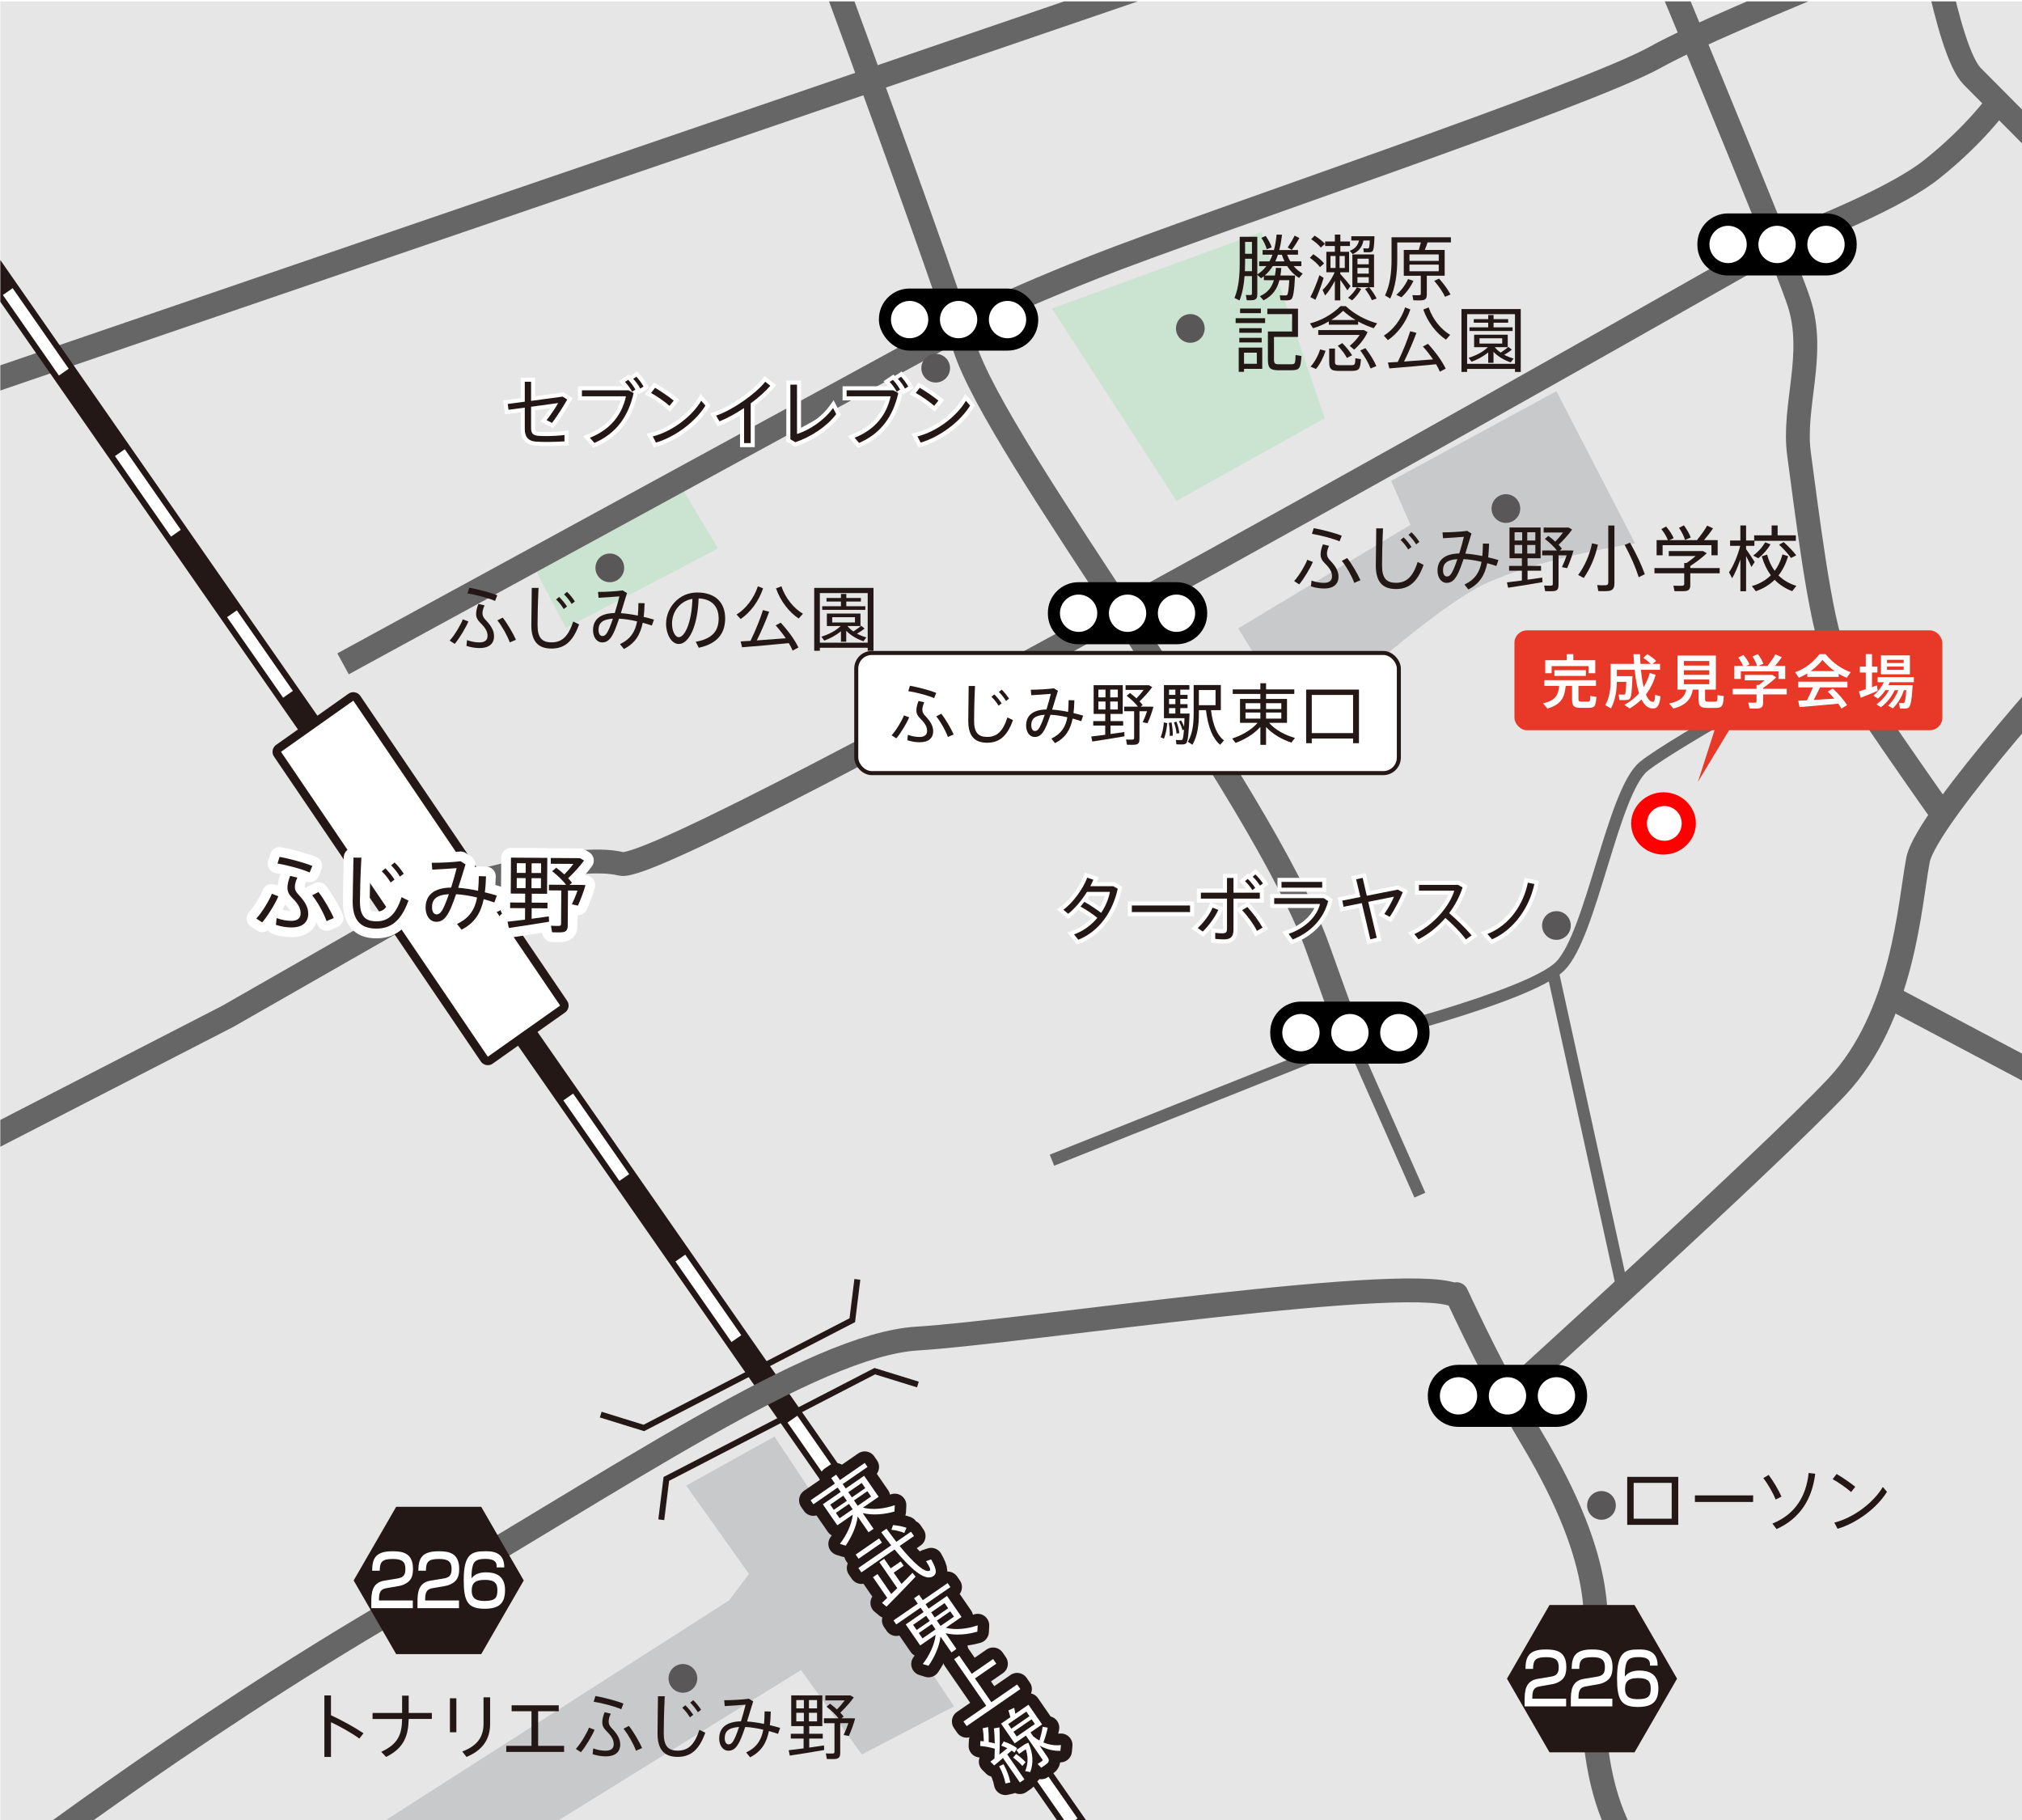 <?xml version="1.0" encoding="UTF-8"?>
<svg id="_レイヤー_2" data-name="レイヤー 2" xmlns="http://www.w3.org/2000/svg" xmlns:xlink="http://www.w3.org/1999/xlink" viewBox="0 0 500 450">
  <defs>
    <style>
      .cls-1, .cls-2, .cls-3, .cls-4, .cls-5, .cls-6, .cls-7, .cls-8, .cls-9, .cls-10 {
        fill: none;
      }

      .cls-11 {
        clip-path: url(#clippath);
      }

      .cls-12 {
        fill: #e6e6e6;
      }

      .cls-13 {
        fill: #fff;
      }

      .cls-14 {
        fill: #e73828;
      }

      .cls-15 {
        fill: red;
      }

      .cls-16 {
        fill: #cbe3d1;
      }

      .cls-17 {
        fill: #c8c9ca;
      }

      .cls-18 {
        fill: #231815;
      }

      .cls-19 {
        fill: #595757;
      }

      .cls-2 {
        stroke-width: 5.708px;
      }

      .cls-2, .cls-3, .cls-6, .cls-7, .cls-8 {
        stroke-linejoin: round;
      }

      .cls-2, .cls-5, .cls-6, .cls-9, .cls-10 {
        stroke: #231815;
      }

      .cls-2, .cls-6, .cls-7 {
        stroke-linecap: round;
      }

      .cls-3, .cls-8 {
        stroke: #666;
      }

      .cls-3, .cls-9 {
        stroke-width: 5.897px;
      }

      .cls-4 {
        stroke-dasharray: 0 0 24.262 24.262;
      }

      .cls-4, .cls-7 {
        stroke: #fff;
      }

      .cls-4, .cls-8 {
        stroke-width: 2.949px;
      }

      .cls-5 {
        stroke-width: .999px;
      }

      .cls-20 {
        clip-path: url(#clippath-1);
      }

      .cls-6 {
        stroke-width: 4.184px;
      }

      .cls-7 {
        stroke-width: 4.818px;
      }

      .cls-10 {
        stroke-width: 1.474px;
      }
    </style>
    <clipPath id="clippath">
      <rect class="cls-1" x=".08" y=".353" width="499.92" height="449.647"/>
    </clipPath>
    <clipPath id="clippath-1">
      <rect class="cls-1" width="501.3" height="451"/>
    </clipPath>
  </defs>
  <g class="cls-11">
    <g class="cls-20">
      <rect id="_グレー背景" data-name="グレー背景" class="cls-12" width="501.3" height="451"/>
    </g>
    <line class="cls-3" x1="-43.399" y1="108.311" x2="359.164" y2="-29.387"/>
    <path class="cls-3" d="M494.083,25.309s-5.555,7.926-16.454,16.583c-10.899,8.657-38.203,18.549-38.203,18.549,0,0-273.821,156.159-285.829,153.157-12.008-3.002-42.529,6.401-42.529,6.401l-54.756,31.297L-14.413,287.672"/>
    <polygon class="cls-17" points="95.449 450 180.276 395.711 185.214 389.16 169.687 367.326 191.497 355.195 235.919 421.909 213.114 433.8 198.072 412.936 122.864 459.517 106.366 468.251 95.449 450"/>
    <polygon class="cls-16" points="132.041 140.221 168.669 120.822 177.574 135.608 139.938 155.266 132.041 140.221"/>
    <polygon class="cls-16" points="260.128 76.286 311.914 57.376 327.577 103.409 290.928 123.846 260.128 76.286"/>
    <path class="cls-17" d="M321.691,180.576l-15.507-25.213,42.595-25.595-4.775-10.887,40.875-22.157,19.442,37.628s-21.672,3.159-36.251,9.602c-14.579,6.443-46.379,36.622-46.379,36.622Z"/>
    <g>
      <line class="cls-9" x1="-19.099" y1="41.892" x2="286.266" y2="480.66"/>
      <line class="cls-4" x1="1.922" y1="72.097" x2="272.174" y2="460.413"/>
    </g>
    <path class="cls-3" d="M191.497-44.776s38.879,104.488,46.979,130.408c8.1,25.919,73.709,110.158,87.479,149.037,2.565,7.243,5.327,14.852,8.249,22.648"/>
    <line class="cls-8" x1="351.103" y1="295.505" x2="334.204" y2="257.317"/>
    <path class="cls-3" d="M-3.085,465.73s47.839-37.037,101.852-68.416c54.012-31.378,102.366-64.815,128.086-66.358,25.72-1.543,125.819-16.891,133.64-10.246l-.34-.728c6.027,12.929,12.239,25.02,18.452,35.374,19.44,32.399,15.949,46.914,15.565,56.141-.385,9.227-1.538,34.603,12.303,49.982"/>
    <path class="cls-3" d="M516.975,157.603s-40.638,44.239-42.695,55.041c-2.058,10.802-3.601,38.58-20.062,56.07-16.461,17.49-81.451,76.414-81.451,76.414"/>
    <line class="cls-3" x1="467.149" y1="246.433" x2="508.231" y2="268.2"/>
    <path class="cls-3" d="M404.321-25.009s36.347,86.934,40.55,99.794c4.203,12.86-1.631,25.72,0,37.551,1.631,11.831,5.232,42.181,8.832,49.383,3.601,7.202,26.686,39.778,26.686,39.778"/>
    <path class="cls-3" d="M494.856-21.923S426.955,4.312,409.465,14.085c-17.49,9.774-111.625,41.152-138.889,51.955-27.263,10.802-33.544,15.119-33.544,15.119L84.832,164.131"/>
    <path class="cls-8" d="M453.704,161.719s-39.609,21.605-47.232,27.778c-7.623,6.173-12.953,41.667-20.669,49.383-7.716,7.716-51.598,18.437-51.598,18.437l-74.077,29.54"/>
    <line class="cls-8" x1="401.281" y1="319.051" x2="383.994" y2="240.327"/>
    <g>
      <polygon class="cls-18" points="404.19 396.844 383.162 396.844 372.647 415.056 383.162 433.267 404.19 433.267 414.705 415.056 404.19 396.844"/>
      <g>
        <path class="cls-13" d="M380.884,416.941c-1.099,.194-1.976,.459-1.976,2.67v.389h8.366v1.91h-10.264v-1.538c0-2.193,.159-4.774,3.219-5.269l3.124-.513c1.403-.23,2.087-.654,2.087-2.387,0-1.716-.732-2.459-3.091-2.459-2.661,0-3.236,.69-3.252,2.901h-1.879c.031-3.006,.811-4.81,5.019-4.81,2.406,0,5.083,.336,5.083,4.368,0,1.856-.525,2.74-1.386,3.359-.509,.354-1.132,.69-2.023,.849l-3.029,.531Z"/>
        <path class="cls-13" d="M392.307,416.941c-1.099,.194-1.976,.459-1.976,2.67v.389h8.367v1.91h-10.264v-1.538c0-2.193,.159-4.774,3.219-5.269l3.124-.513c1.403-.23,2.087-.654,2.087-2.387,0-1.716-.732-2.459-3.091-2.459-2.663,0-3.236,.69-3.252,2.901h-1.879c.031-3.006,.811-4.81,5.019-4.81,2.406,0,5.083,.336,5.083,4.368,0,1.856-.525,2.74-1.386,3.359-.509,.354-1.132,.69-2.023,.849l-3.029,.531Z"/>
        <path class="cls-13" d="M408.012,411.831c.014-.867,.031-2.105-2.822-2.105-2.182,0-2.741,.637-3.043,1.539-.176,.547-.399,1.556-.35,3.271,.861-1.22,2.359-1.485,3.633-1.485,2.152,0,4.653,.708,4.653,4.385,0,3.307-1.498,4.616-5.067,4.616-4.208,0-5.15-1.874-5.15-7.109,0-6.489,1.993-7.109,5.357-7.109,1.45,0,4.7,0,4.67,3.997h-1.881Zm-6.167,5.781c0,2.281,1.657,2.512,3.219,2.512,2.725,0,3.124-.902,3.124-2.671,0-1.538-.511-2.546-3.093-2.546-2.837,0-3.25,1.184-3.25,2.705Z"/>
      </g>
    </g>
    <g>
      <polygon class="cls-18" points="118.995 372.563 97.966 372.563 87.452 390.774 97.966 408.985 118.995 408.985 129.51 390.774 118.995 372.563"/>
      <g>
        <path class="cls-13" d="M95.689,392.658c-1.098,.194-1.976,.459-1.976,2.67v.389h8.367v1.91h-10.264v-1.538c0-2.193,.159-4.774,3.219-5.269l3.124-.513c1.403-.23,2.087-.654,2.087-2.386,0-1.716-.732-2.459-3.091-2.459-2.66,0-3.236,.69-3.252,2.901h-1.879c.031-3.006,.811-4.81,5.019-4.81,2.406,0,5.083,.336,5.083,4.368,0,1.856-.525,2.74-1.386,3.359-.509,.354-1.132,.69-2.023,.849l-3.029,.531Z"/>
        <path class="cls-13" d="M107.111,392.658c-1.098,.194-1.976,.459-1.976,2.67v.389h8.367v1.91h-10.264v-1.538c0-2.193,.159-4.774,3.219-5.269l3.124-.513c1.403-.23,2.087-.654,2.087-2.386,0-1.716-.732-2.459-3.091-2.459-2.663,0-3.236,.69-3.252,2.901h-1.879c.031-3.006,.811-4.81,5.019-4.81,2.406,0,5.083,.336,5.083,4.368,0,1.856-.525,2.74-1.386,3.359-.509,.354-1.132,.69-2.023,.849l-3.029,.531Z"/>
        <path class="cls-13" d="M122.816,387.548c.015-.867,.031-2.105-2.822-2.105-2.183,0-2.741,.637-3.043,1.539-.176,.547-.399,1.556-.35,3.271,.861-1.22,2.359-1.485,3.633-1.485,2.152,0,4.653,.707,4.653,4.385,0,3.307-1.498,4.616-5.067,4.616-4.208,0-5.15-1.874-5.15-7.109,0-6.489,1.992-7.109,5.356-7.109,1.45,0,4.701,0,4.669,3.997h-1.881Zm-6.167,5.781c0,2.281,1.657,2.512,3.219,2.512,2.725,0,3.124-.902,3.124-2.671,0-1.538-.511-2.546-3.093-2.546-2.837,0-3.25,1.184-3.25,2.705Z"/>
      </g>
    </g>
    <g>
      <g>
        <path class="cls-2" d="M221.266,372.164l-.083,1.563c-2.485,.727-5.357,.988-7.852,.39l2.681,3.885-1.237,.854-2.694-3.9c-.306,2.512-1.525,5.134-2.973,7.207l-1.421-.437c1.597-2.048,2.936-4.777,3.182-7.223l-3.813,2.631-3.585-5.195,4.423-3.053-.753-1.092-6.01,4.147-.683-.989,6.012-4.147-.925-1.339,1.237-.853,.925,1.338,6.142-4.237,.681,.989-6.142,4.237,.753,1.093,4.556-3.143,3.587,5.195-3.887,2.681c2.39,.629,5.367,.275,7.878-.602Zm-15.084,1.15l3.232-2.229-.883-1.281-3.232,2.229,.883,1.281Zm1.436,2.081l3.232-2.229-.914-1.326-3.232,2.229,.914,1.326Zm6.352-7.453l-.883-1.281-3.318,2.289,.883,1.281,3.318-2.289Zm1.436,2.081l-.914-1.326-3.318,2.289,.914,1.326,3.318-2.289Z"/>
        <path class="cls-2" d="M212.31,385.403l-.716-1.034,5.778-3.987,.714,1.034-5.776,3.987Zm10.152-3.159c3.432,4.228,6.31,6.752,7.409,6.101,.325-.182,.136-.739-.89-2.35l1.272-.427c1.543,2.675,1.427,3.721,.269,4.282-1.994,.97-5.412-2.021-9.312-6.741l-8.209,5.663-.745-1.078,8.122-5.604c-.807-1.013-1.637-2.093-2.46-3.222l1.295-.894c.834,1.145,1.638,2.22,2.431,3.242l3.625-2.499,.743,1.078-3.55,2.45Zm-6.593,7.726l1.121-.773,3.393,4.92c.478-.46,.991-.961,1.498-1.442l-4.436-6.432,1.192-.823,1.626,2.356,2.46-1.697,.732,1.064-2.46,1.697,1.928,2.795c1.009-.998,1.961-1.954,2.719-2.755l.765,.951c-2.04,2.183-5.334,5.569-7.196,7.416l-1.113-.93c.366-.342,.813-.753,1.295-1.236l-3.525-5.11Zm7.742-10.947c-.859-.375-1.941-.635-3.186-.788l.405-1.159c1.309,.125,2.437,.358,3.331,.689l-.55,1.258Z"/>
        <path class="cls-2" d="M241.761,401.871l-.083,1.563c-2.487,.725-5.356,.986-7.852,.39l2.681,3.885-1.237,.853-2.694-3.902c-.306,2.512-1.525,5.136-2.973,7.207l-1.421-.437c1.597-2.046,2.936-4.775,3.182-7.221l-3.815,2.631-3.583-5.195,4.423-3.053-.753-1.093-6.01,4.147-.683-.989,6.01-4.147-.923-1.338,1.237-.853,.923,1.338,6.142-4.237,.683,.989-6.143,4.237,.753,1.092,4.556-3.143,3.585,5.195-3.888,2.681c2.39,.629,5.369,.273,7.881-.602Zm-15.084,1.148l3.232-2.229-.883-1.281-3.232,2.229,.883,1.281Zm1.436,2.081l3.232-2.229-.915-1.324-3.232,2.229,.915,1.324Zm6.351-7.453l-.883-1.281-3.318,2.289,.883,1.281,3.318-2.289Zm1.436,2.081l-.915-1.324-3.318,2.289,.914,1.324,3.319-2.289Z"/>
        <path class="cls-2" d="M243.877,421.755l-7.945-11.513,1.266-.873,3.095,4.483,5.284-3.645,.792,1.148-5.284,3.645,4.057,5.882,6.374-4.399,.794,1.148-13.276,9.158-.792-1.148,5.634-3.886Z"/>
        <path class="cls-2" d="M253.319,439.955l-1.121,.773-4.179-6.056c-.788,.696-1.581,1.351-2.166,1.84l-.948-.935c.281-.215,.635-.482,1.008-.782,.033-.794,.068-1.614,.075-2.415-1.012-.311-2.359-.585-3.61-.688l.058-1.223c.29,.017,.575,.056,.85,.081-.033-1.2-.143-2.416-.296-3.232l1.347-.286c.12,1.014,.176,2.371,.149,3.7,.54,.1,1.053,.219,1.502,.341-.033-1.419-.097-2.727-.224-3.716l1.37-.259c.118,1.789,.128,4.295-.014,6.735,.683-.535,1.369-1.095,1.982-1.581-.49-.243-1.01-.464-1.512-.634l.598-1.034c1.295,.416,2.561,1.069,3.327,1.678l-.656,1.076c-.199-.163-.445-.335-.708-.498-.335,.294-.712,.619-1.088,.943l4.258,6.172Zm-5.162-3.744c.813,1.458,1.413,3.107,1.682,4.492l-1.21,.272c-.24-1.314-.78-2.875-1.568-4.265l1.097-.499Zm8.867-5.861c.389-1.276,.71-2.552,.79-3.4l1.268,.22c-.19,.968-.579,2.334-1.063,3.657,1.475,.612,2.979,.802,4.33,.64l-.135,1.427c-1.603,.073-3.385-.33-5.131-1.272l1.918,2.778c.422,.612,.488,1.082,.004,1.565-.259,.244-.979,.76-1.535,1.104l-.89-.915c.385-.221,.914-.606,1.074-.716,.192-.157,.19-.284,.072-.458l-4.039-5.851-2.778,1.918-3.366-4.876,2.301-1.587c-.151-.625-.333-1.23-.493-1.679l1.442-.65c.099,.424,.192,.962,.273,1.486l3.261-2.249,3.364,4.876-2.868,1.978,.654,.946c.494,.409,1.016,.757,1.545,1.058Zm-6.937-2.924l4.483-3.093-.784-1.136-4.483,3.093,.784,1.136Zm1.167,6.239c.914,.64,1.8,1.425,2.359,2.049l-.803,.919c-.557-.647-1.438-1.459-2.305-2.063,.693-.8,.728-.844,.749-.905Zm.17-4.302l4.481-3.093-.813-1.179-4.483,3.093,.815,1.179Zm1.767,2.065l.161-.11,.116-.081,.813-.345c1.225,2.613,1.289,5.167,.47,7.28-.354-.079-.703-.18-1.258-.269,.71-1.585,.826-3.47,.161-5.399l-1.659,1.144-.652-.945,1.848-1.275Z"/>
      </g>
      <g>
        <path class="cls-13" d="M221.266,372.164l-.083,1.563c-2.485,.727-5.357,.988-7.852,.39l2.681,3.885-1.237,.854-2.694-3.9c-.306,2.512-1.525,5.134-2.973,7.207l-1.421-.437c1.597-2.048,2.936-4.777,3.182-7.223l-3.813,2.631-3.585-5.195,4.423-3.053-.753-1.092-6.01,4.147-.683-.989,6.012-4.147-.925-1.339,1.237-.853,.925,1.338,6.142-4.237,.681,.989-6.142,4.237,.753,1.093,4.556-3.143,3.587,5.195-3.887,2.681c2.39,.629,5.367,.275,7.878-.602Zm-15.084,1.15l3.232-2.229-.883-1.281-3.232,2.229,.883,1.281Zm1.436,2.081l3.232-2.229-.914-1.326-3.232,2.229,.914,1.326Zm6.352-7.453l-.883-1.281-3.318,2.289,.883,1.281,3.318-2.289Zm1.436,2.081l-.914-1.326-3.318,2.289,.914,1.326,3.318-2.289Z"/>
        <path class="cls-13" d="M212.31,385.403l-.716-1.034,5.778-3.987,.714,1.034-5.776,3.987Zm10.152-3.159c3.432,4.228,6.31,6.752,7.409,6.101,.325-.182,.136-.739-.89-2.35l1.272-.427c1.543,2.675,1.427,3.721,.269,4.282-1.994,.97-5.412-2.021-9.312-6.741l-8.209,5.663-.745-1.078,8.122-5.604c-.807-1.013-1.637-2.093-2.46-3.222l1.295-.894c.834,1.145,1.638,2.22,2.431,3.242l3.625-2.499,.743,1.078-3.55,2.45Zm-6.593,7.726l1.121-.773,3.393,4.92c.478-.46,.991-.961,1.498-1.442l-4.436-6.432,1.192-.823,1.626,2.356,2.46-1.697,.732,1.064-2.46,1.697,1.928,2.795c1.009-.998,1.961-1.954,2.719-2.755l.765,.951c-2.04,2.183-5.334,5.569-7.196,7.416l-1.113-.93c.366-.342,.813-.753,1.295-1.236l-3.525-5.11Zm7.742-10.947c-.859-.375-1.941-.635-3.186-.788l.405-1.159c1.309,.125,2.437,.358,3.331,.689l-.55,1.258Z"/>
        <path class="cls-13" d="M241.761,401.871l-.083,1.563c-2.487,.725-5.356,.986-7.852,.39l2.681,3.885-1.237,.853-2.694-3.902c-.306,2.512-1.525,5.136-2.973,7.207l-1.421-.437c1.597-2.046,2.936-4.775,3.182-7.221l-3.815,2.631-3.583-5.195,4.423-3.053-.753-1.093-6.01,4.147-.683-.989,6.01-4.147-.923-1.338,1.237-.853,.923,1.338,6.142-4.237,.683,.989-6.143,4.237,.753,1.092,4.556-3.143,3.585,5.195-3.888,2.681c2.39,.629,5.369,.273,7.881-.602Zm-15.084,1.148l3.232-2.229-.883-1.281-3.232,2.229,.883,1.281Zm1.436,2.081l3.232-2.229-.915-1.324-3.232,2.229,.915,1.324Zm6.351-7.453l-.883-1.281-3.318,2.289,.883,1.281,3.318-2.289Zm1.436,2.081l-.915-1.324-3.318,2.289,.914,1.324,3.319-2.289Z"/>
        <path class="cls-13" d="M243.877,421.755l-7.945-11.513,1.266-.873,3.095,4.483,5.284-3.645,.792,1.148-5.284,3.645,4.057,5.882,6.374-4.399,.794,1.148-13.276,9.158-.792-1.148,5.634-3.886Z"/>
        <path class="cls-13" d="M253.319,439.955l-1.121,.773-4.179-6.056c-.788,.696-1.581,1.351-2.166,1.84l-.948-.935c.281-.215,.635-.482,1.008-.782,.033-.794,.068-1.614,.075-2.415-1.012-.311-2.359-.585-3.61-.688l.058-1.223c.29,.017,.575,.056,.85,.081-.033-1.2-.143-2.416-.296-3.232l1.347-.286c.12,1.014,.176,2.371,.149,3.7,.54,.1,1.053,.219,1.502,.341-.033-1.419-.097-2.727-.224-3.716l1.37-.259c.118,1.789,.128,4.295-.014,6.735,.683-.535,1.369-1.095,1.982-1.581-.49-.243-1.01-.464-1.512-.634l.598-1.034c1.295,.416,2.561,1.069,3.327,1.678l-.656,1.076c-.199-.163-.445-.335-.708-.498-.335,.294-.712,.619-1.088,.943l4.258,6.172Zm-5.162-3.744c.813,1.458,1.413,3.107,1.682,4.492l-1.21,.272c-.24-1.314-.78-2.875-1.568-4.265l1.097-.499Zm8.867-5.861c.389-1.276,.71-2.552,.79-3.4l1.268,.22c-.19,.968-.579,2.334-1.063,3.657,1.475,.612,2.979,.802,4.33,.64l-.135,1.427c-1.603,.073-3.385-.33-5.131-1.272l1.918,2.778c.422,.612,.488,1.082,.004,1.565-.259,.244-.979,.76-1.535,1.104l-.89-.915c.385-.221,.914-.606,1.074-.716,.192-.157,.19-.284,.072-.458l-4.039-5.851-2.778,1.918-3.366-4.876,2.301-1.587c-.151-.625-.333-1.23-.493-1.679l1.442-.65c.099,.424,.192,.962,.273,1.486l3.261-2.249,3.364,4.876-2.868,1.978,.654,.946c.494,.409,1.016,.757,1.545,1.058Zm-6.937-2.924l4.483-3.093-.784-1.136-4.483,3.093,.784,1.136Zm1.167,6.239c.914,.64,1.8,1.425,2.359,2.049l-.803,.919c-.557-.647-1.438-1.459-2.305-2.063,.693-.8,.728-.844,.749-.905Zm.17-4.302l4.481-3.093-.813-1.179-4.483,3.093,.815,1.179Zm1.767,2.065l.161-.11,.116-.081,.813-.345c1.225,2.613,1.289,5.167,.47,7.28-.354-.079-.703-.18-1.258-.269,.71-1.585,.826-3.47,.161-5.399l-1.659,1.144-.652-.945,1.848-1.275Z"/>
      </g>
    </g>
    <g>
      <polygon class="cls-6" points="120.627 261.276 69.485 185.885 87.37 173.241 138.511 248.633 120.627 261.276"/>
      <polygon class="cls-13" points="120.627 261.276 69.485 185.885 87.37 173.241 138.511 248.633 120.627 261.276"/>
    </g>
    <g>
      <g>
        <path class="cls-7" d="M68.831,221.609c-.712,1.752-2.613,4.838-3.989,6.46l-1.461-.959c1.415-1.499,3.296-4.626,3.844-6.131l1.605,.63Zm2.247-2.154c.006-.785,.194-1.651,.679-2.887l1.775,.424c-.461,1.01-.61,1.69-.615,2.289-.006,.764,.321,1.324,.919,1.948,1.659,1.767,2.394,3.156,2.383,4.726-.013,1.983-1.322,3.378-4.194,3.36-1.094-.007-2.478-.203-3.796-.644l.176-1.673c1.318,.483,2.557,.678,3.59,.685,1.549,.01,2.338-.666,2.346-1.823,.008-1.26-.521-2.298-2.081-3.856-.78-.79-1.188-1.517-1.181-2.549Zm6.149-5.35l-.652,1.626c-1.707-.796-5.625-1.855-7.957-2.22l.526-1.65c2.456,.45,6.229,1.467,8.083,2.244Zm1.529,6.455c1.291,1.641,3.006,4.626,3.778,6.428l-1.781,.753c-.71-2.009-2.22-4.705-3.552-6.386l1.556-.795Z"/>
        <path class="cls-7" d="M89.367,212.057c-.257,4.461-.348,8.715-.36,10.719-.025,3.635,1.206,5.007,4.016,5.025,2.768,.019,4.8-1.393,6.277-5.97l1.709,.838c-1.934,5.358-4.61,6.952-8.04,6.929-4.028-.027-5.789-2.331-5.758-6.792,.012-2.004,.122-6.301,.192-10.761l1.963,.012Zm5.931,2.642c.883,.874,1.558,1.724,2.255,2.784l-.956,.717c-.633-1.039-1.33-1.951-2.193-2.763l.894-.738Zm2.284-1.451c.902,.873,1.558,1.725,2.253,2.782l-.935,.717c-.633-1.036-1.349-1.951-2.193-2.783l.875-.717Z"/>
        <path class="cls-7" d="M117.979,221.913c-1.794-.445-3.587-.726-5.197-.818-.422,1.195-.821,2.329-1.221,3.255-1.111,2.575-2.131,3.58-3.658,3.57-1.715-.011-2.675-1.649-2.663-3.55,.019-2.829,1.808-4.863,6.312-4.916,.526-1.669,1.035-3.401,1.374-4.804-1.426,.115-4.113,.282-6.035,.373l-.132-1.695c2.21,.015,5.371-.149,7.129-.386l1.231,.773c-.482,1.566-1.136,3.71-1.81,5.792,1.527,.114,3.196,.372,4.909,.736,.11-1.115,.159-2.313,.188-3.614l1.775,.053c-.05,1.405-.122,2.726-.294,3.943,1.012,.235,2.001,.51,2.969,.805l-.61,1.712c-.846-.296-1.732-.57-2.638-.823-.706,3.403-2.21,5.893-5.481,7.544l-1.127-1.412c3.126-1.466,4.421-3.627,4.978-6.537Zm-11.149,2.365c-.006,1.032,.383,1.8,1.107,1.804,.743,.005,1.262-.529,2.017-2.239,.335-.782,.693-1.731,1.051-2.76-3.203,.184-4.162,1.376-4.175,3.194Z"/>
        <path class="cls-7" d="M129.842,224.553l-3.697-.024,.008-1.383,3.697,.024,.017-2.211-3.573-.024,.058-8.883,8.985,.06-.058,8.883-3.78-.025-.017,2.21,3.904,.026-.008,1.383-3.904-.026-.017,2.604c1.55-.197,3.06-.415,4.26-.593l.054,1.322c-2.876,.498-7.405,1.192-9.949,1.547l-.319-1.552c1.097-.116,2.665-.313,4.32-.509l.019-2.83Zm.132-7.435l-2.189-.014-.016,2.478,2.189,.014,.017-2.479Zm.025-3.677l-2.189-.015-.017,2.397,2.189,.014,.017-2.397Zm1.425,6.165l2.334,.015,.017-2.478-2.334-.015-.017,2.478Zm.025-3.759l2.334,.015,.017-2.397-2.334-.015-.017,2.397Zm7.752,14.635c-.515,.079-1.777,.07-2.685,.024l-.279-1.614c.703,.047,1.736,.053,2.025,.034,.372-.018,.476-.183,.478-.492l.054-8.263-3.056-.02,.01-1.405,4.235,.028c-.842-1.101-2.011-2.244-3.451-3.369l1.018-.861c.741,.563,1.399,1.124,1.994,1.665,.788-.801,1.603-1.745,2.247-2.609l-5.598-.037,.01-1.426,6.467,.043,.432,.002,.331,.003,.987,.584c-.979,1.357-2.479,3-3.933,4.375,.37,.394,.679,.769,.962,1.142l-.641,.492,2.396,.015,.352,.003,.393,.002,.826,.047c-.447,1.61-1.182,3.588-1.874,5.071l-1.486-.321c.484-1.029,1.01-2.266,1.386-3.399l-2.354-.015-.056,8.614c-.006,.971-.279,1.548-1.19,1.686Z"/>
      </g>
      <g>
        <path class="cls-18" d="M68.831,221.609c-.712,1.752-2.613,4.838-3.989,6.46l-1.461-.959c1.415-1.499,3.296-4.626,3.844-6.131l1.605,.63Zm2.247-2.154c.006-.785,.194-1.651,.679-2.887l1.775,.424c-.461,1.01-.61,1.69-.615,2.289-.006,.764,.321,1.324,.919,1.948,1.659,1.767,2.394,3.156,2.383,4.726-.013,1.983-1.322,3.378-4.194,3.36-1.094-.007-2.478-.203-3.796-.644l.176-1.673c1.318,.483,2.557,.678,3.59,.685,1.549,.01,2.338-.666,2.346-1.823,.008-1.26-.521-2.298-2.081-3.856-.78-.79-1.188-1.517-1.181-2.549Zm6.149-5.35l-.652,1.626c-1.707-.796-5.625-1.855-7.957-2.22l.526-1.65c2.456,.45,6.229,1.467,8.083,2.244Zm1.529,6.455c1.291,1.641,3.006,4.626,3.778,6.428l-1.781,.753c-.71-2.009-2.22-4.705-3.552-6.386l1.556-.795Z"/>
        <path class="cls-18" d="M89.367,212.057c-.257,4.461-.348,8.715-.36,10.719-.025,3.635,1.206,5.007,4.016,5.025,2.768,.019,4.8-1.393,6.277-5.97l1.709,.838c-1.934,5.358-4.61,6.952-8.04,6.929-4.028-.027-5.789-2.331-5.758-6.792,.012-2.004,.122-6.301,.192-10.761l1.963,.012Zm5.931,2.642c.883,.874,1.558,1.724,2.255,2.784l-.956,.717c-.633-1.039-1.33-1.951-2.193-2.763l.894-.738Zm2.284-1.451c.902,.873,1.558,1.725,2.253,2.782l-.935,.717c-.633-1.036-1.349-1.951-2.193-2.783l.875-.717Z"/>
        <path class="cls-18" d="M117.979,221.913c-1.794-.445-3.587-.726-5.197-.818-.422,1.195-.821,2.329-1.221,3.255-1.111,2.575-2.131,3.58-3.658,3.57-1.715-.011-2.675-1.649-2.663-3.55,.019-2.829,1.808-4.863,6.312-4.916,.526-1.669,1.035-3.401,1.374-4.804-1.426,.115-4.113,.282-6.035,.373l-.132-1.695c2.21,.015,5.371-.149,7.129-.386l1.231,.773c-.482,1.566-1.136,3.71-1.81,5.792,1.527,.114,3.196,.372,4.909,.736,.11-1.115,.159-2.313,.188-3.614l1.775,.053c-.05,1.405-.122,2.726-.294,3.943,1.012,.235,2.001,.51,2.969,.805l-.61,1.712c-.846-.296-1.732-.57-2.638-.823-.706,3.403-2.21,5.893-5.481,7.544l-1.127-1.412c3.126-1.466,4.421-3.627,4.978-6.537Zm-11.149,2.365c-.006,1.032,.383,1.8,1.107,1.804,.743,.005,1.262-.529,2.017-2.239,.335-.782,.693-1.731,1.051-2.76-3.203,.184-4.162,1.376-4.175,3.194Z"/>
        <path class="cls-18" d="M129.842,224.553l-3.697-.024,.008-1.383,3.697,.024,.017-2.211-3.573-.024,.058-8.883,8.985,.06-.058,8.883-3.78-.025-.017,2.21,3.904,.026-.008,1.383-3.904-.026-.017,2.604c1.55-.197,3.06-.415,4.26-.593l.054,1.322c-2.876,.498-7.405,1.192-9.949,1.547l-.319-1.552c1.097-.116,2.665-.313,4.32-.509l.019-2.83Zm.132-7.435l-2.189-.014-.016,2.478,2.189,.014,.017-2.479Zm.025-3.677l-2.189-.015-.017,2.397,2.189,.014,.017-2.397Zm1.425,6.165l2.334,.015,.017-2.478-2.334-.015-.017,2.478Zm.025-3.759l2.334,.015,.017-2.397-2.334-.015-.017,2.397Zm7.752,14.635c-.515,.079-1.777,.07-2.685,.024l-.279-1.614c.703,.047,1.736,.053,2.025,.034,.372-.018,.476-.183,.478-.492l.054-8.263-3.056-.02,.01-1.405,4.235,.028c-.842-1.101-2.011-2.244-3.451-3.369l1.018-.861c.741,.563,1.399,1.124,1.994,1.665,.788-.801,1.603-1.745,2.247-2.609l-5.598-.037,.01-1.426,6.467,.043,.432,.002,.331,.003,.987,.584c-.979,1.357-2.479,3-3.933,4.375,.37,.394,.679,.769,.962,1.142l-.641,.492,2.396,.015,.352,.003,.393,.002,.826,.047c-.447,1.61-1.182,3.588-1.874,5.071l-1.486-.321c.484-1.029,1.01-2.266,1.386-3.399l-2.354-.015-.056,8.614c-.006,.971-.279,1.548-1.19,1.686Z"/>
      </g>
    </g>
    <g>
      <path d="M266.682,143.953h24.277c4.172,0,7.558,3.387,7.558,7.558v.224c0,4.172-3.387,7.559-7.559,7.559h-24.277c-4.172,0-7.559-3.387-7.559-7.559v-.224c0-4.172,3.387-7.558,7.558-7.558Z"/>
      <path class="cls-13" d="M290.927,156.236c-2.543,0-4.611-2.069-4.611-4.612,0-2.545,2.068-4.613,4.611-4.613,2.542,0,4.612,2.068,4.612,4.613,0,2.543-2.07,4.612-4.612,4.612Z"/>
      <path class="cls-13" d="M278.823,156.236c-2.542,0-4.611-2.069-4.611-4.612,0-2.545,2.069-4.613,4.611-4.613,2.544,0,4.614,2.068,4.614,4.613,0,2.543-2.07,4.612-4.614,4.612Z"/>
      <path class="cls-13" d="M266.718,156.236c-2.542,0-4.612-2.069-4.612-4.612,0-2.545,2.07-4.613,4.612-4.613,2.543,0,4.612,2.068,4.612,4.613,0,2.543-2.069,4.612-4.612,4.612Z"/>
    </g>
    <g>
      <path d="M427.288,52.771h24.277c4.172,0,7.558,3.387,7.558,7.558v.224c0,4.172-3.387,7.559-7.559,7.559h-24.277c-4.172,0-7.559-3.387-7.559-7.559v-.224c0-4.172,3.387-7.559,7.559-7.559Z"/>
      <path class="cls-13" d="M451.533,65.054c-2.543,0-4.611-2.069-4.611-4.612,0-2.545,2.068-4.613,4.611-4.613,2.542,0,4.612,2.068,4.612,4.613,0,2.543-2.07,4.612-4.612,4.612Z"/>
      <path class="cls-13" d="M439.428,65.054c-2.542,0-4.611-2.069-4.611-4.612,0-2.545,2.069-4.613,4.611-4.613,2.544,0,4.614,2.068,4.614,4.613,0,2.543-2.07,4.612-4.614,4.612Z"/>
      <path class="cls-13" d="M427.323,65.054c-2.542,0-4.612-2.069-4.612-4.612,0-2.545,2.07-4.613,4.612-4.613,2.543,0,4.612,2.068,4.612,4.613,0,2.543-2.069,4.612-4.612,4.612Z"/>
    </g>
    <g>
      <path d="M321.66,247.65h24.277c4.172,0,7.559,3.387,7.559,7.559v.224c0,4.172-3.387,7.559-7.559,7.559h-24.277c-4.172,0-7.559-3.387-7.559-7.559v-.224c0-4.172,3.387-7.558,7.558-7.558Z"/>
      <path class="cls-13" d="M345.905,259.934c-2.543,0-4.611-2.069-4.611-4.612,0-2.545,2.067-4.613,4.611-4.613,2.542,0,4.612,2.068,4.612,4.613,0,2.543-2.07,4.612-4.612,4.612Z"/>
      <path class="cls-13" d="M333.8,259.934c-2.542,0-4.611-2.069-4.611-4.612,0-2.545,2.069-4.613,4.611-4.613,2.544,0,4.614,2.068,4.614,4.613,0,2.543-2.07,4.612-4.614,4.612Z"/>
      <path class="cls-13" d="M321.695,259.934c-2.542,0-4.612-2.069-4.612-4.612,0-2.545,2.07-4.613,4.612-4.613,2.543,0,4.612,2.068,4.612,4.613,0,2.543-2.069,4.612-4.612,4.612Z"/>
    </g>
    <g>
      <path d="M360.629,337.458h24.277c4.172,0,7.558,3.387,7.558,7.558v.224c0,4.172-3.387,7.558-7.558,7.558h-24.277c-4.172,0-7.559-3.387-7.559-7.559v-.224c0-4.172,3.387-7.559,7.559-7.559Z"/>
      <path class="cls-13" d="M384.874,349.741c-2.543,0-4.611-2.069-4.611-4.612,0-2.545,2.068-4.613,4.611-4.613,2.542,0,4.612,2.068,4.612,4.613,0,2.543-2.07,4.612-4.612,4.612Z"/>
      <path class="cls-13" d="M372.769,349.741c-2.542,0-4.611-2.069-4.611-4.612,0-2.545,2.069-4.613,4.611-4.613,2.544,0,4.614,2.068,4.614,4.613,0,2.543-2.07,4.612-4.614,4.612Z"/>
      <path class="cls-13" d="M360.664,349.741c-2.542,0-4.612-2.069-4.612-4.612,0-2.545,2.07-4.613,4.612-4.613,2.543,0,4.612,2.068,4.612,4.613,0,2.543-2.069,4.612-4.612,4.612Z"/>
    </g>
    <g>
      <rect x="217.34" y="71.346" width="39.394" height="15.341" rx="7.559" ry="7.559"/>
      <path class="cls-13" d="M249.143,83.629c-2.543,0-4.611-2.069-4.611-4.612,0-2.545,2.068-4.613,4.611-4.613,2.542,0,4.612,2.068,4.612,4.613,0,2.543-2.07,4.612-4.612,4.612Z"/>
      <path class="cls-13" d="M237.039,83.629c-2.542,0-4.611-2.069-4.611-4.612,0-2.545,2.069-4.613,4.611-4.613,2.544,0,4.614,2.068,4.614,4.613,0,2.543-2.07,4.612-4.614,4.612Z"/>
      <path class="cls-13" d="M224.933,83.629c-2.542,0-4.612-2.069-4.612-4.612,0-2.545,2.07-4.613,4.612-4.613,2.543,0,4.612,2.068,4.612,4.613,0,2.543-2.069,4.612-4.612,4.612Z"/>
    </g>
    <g>
      <g>
        <rect class="cls-13" x="211.737" y="161.449" width="134.169" height="29.707" rx="3.853" ry="3.853"/>
        <rect class="cls-5" x="211.737" y="161.449" width="134.169" height="29.707" rx="3.853" ry="3.853"/>
      </g>
      <g>
        <path class="cls-18" d="M224.816,177.369c-.563,1.407-2.069,3.889-3.161,5.197l-1.175-.761c1.126-1.208,2.615-3.724,3.045-4.932l1.291,.497Zm1.788-1.738c0-.629,.149-1.324,.53-2.317l1.423,.331c-.364,.811-.48,1.357-.48,1.837,0,.612,.265,1.059,.745,1.556,1.341,1.407,1.937,2.516,1.937,3.774,0,1.589-1.043,2.714-3.343,2.714-.877,0-1.986-.149-3.045-.497l.132-1.341c1.059,.381,2.052,.53,2.88,.53,1.241,0,1.87-.546,1.87-1.473,0-1.01-.43-1.837-1.688-3.079-.629-.629-.96-1.208-.96-2.036Zm4.899-4.32l-.513,1.308c-1.374-.629-4.518-1.456-6.389-1.738l.414-1.324c1.969,.348,4.998,1.142,6.488,1.754Zm1.258,5.164c1.043,1.308,2.433,3.691,3.062,5.131l-1.423,.612c-.579-1.605-1.804-3.757-2.88-5.098l1.241-.646Z"/>
        <path class="cls-18" d="M241.105,169.607c-.182,3.575-.232,6.985-.232,8.59,0,2.913,.993,4.006,3.244,4.006,2.218,0,3.84-1.142,4.998-4.816l1.374,.662c-1.523,4.303-3.658,5.594-6.405,5.594-3.227,0-4.651-1.837-4.651-5.412,0-1.606,.066-5.048,.099-8.623h1.572Zm4.767,2.085c.712,.695,1.258,1.374,1.821,2.218l-.761,.579c-.513-.827-1.076-1.556-1.771-2.201l.712-.596Zm1.821-1.175c.728,.695,1.258,1.374,1.82,2.218l-.745,.579c-.513-.827-1.093-1.556-1.771-2.218l.695-.579Z"/>
        <path class="cls-18" d="M263.935,177.353c-1.44-.348-2.88-.563-4.171-.629-.331,.96-.645,1.87-.96,2.615-.877,2.069-1.688,2.88-2.913,2.88-1.374,0-2.152-1.308-2.152-2.83,0-2.267,1.423-3.906,5.032-3.972,.414-1.341,.811-2.731,1.076-3.856-1.142,.099-3.294,.248-4.833,.331l-.116-1.357c1.771,0,4.303-.149,5.71-.347l.993,.612c-.381,1.258-.894,2.979-1.423,4.651,1.225,.083,2.566,.281,3.939,.563,.083-.894,.116-1.854,.132-2.896l1.423,.033c-.033,1.126-.083,2.185-.215,3.161,.811,.182,1.605,.397,2.383,.629l-.48,1.374c-.679-.232-1.39-.447-2.119-.646-.546,2.731-1.738,4.734-4.353,6.074l-.91-1.125c2.499-1.192,3.525-2.93,3.956-5.263Zm-8.921,1.953c0,.827,.315,1.44,.894,1.44,.596,0,1.01-.43,1.605-1.804,.265-.629,.546-1.39,.827-2.218-2.565,.165-3.327,1.126-3.327,2.582Z"/>
        <path class="cls-18" d="M273.299,179.405h-2.963v-1.109h2.963v-1.771h-2.863v-7.117h7.2v7.117h-3.029v1.771h3.128v1.109h-3.128v2.085c1.241-.165,2.449-.347,3.409-.497l.05,1.059c-2.301,.414-5.925,.993-7.961,1.291l-.265-1.241c.877-.099,2.135-.265,3.459-.43v-2.268Zm.066-8.904h-1.754v1.92h1.754v-1.92Zm0,2.946h-1.754v1.986h1.754v-1.986Zm1.175-1.026h1.87v-1.92h-1.87v1.92Zm0,3.012h1.87v-1.986h-1.87v1.986Zm6.29,8.673c-.414,.066-1.423,.066-2.152,.033l-.232-1.291c.563,.033,1.39,.033,1.622,.017,.298-.017,.381-.149,.381-.397v-6.62h-2.45v-1.126h3.393c-.679-.877-1.622-1.787-2.781-2.681l.811-.695c.596,.447,1.126,.894,1.605,1.324,.629-.646,1.275-1.407,1.788-2.102h-4.485v-1.142h5.793l.794,.464c-.778,1.092-1.97,2.416-3.128,3.525,.298,.315,.546,.612,.778,.91l-.513,.397h2.516l.662,.033c-.348,1.291-.927,2.88-1.473,4.072l-1.192-.248c.381-.828,.794-1.821,1.092-2.731h-1.887v6.902c0,.778-.215,1.241-.943,1.357Z"/>
        <path class="cls-18" d="M288.648,178.809c-.132,1.324-.43,2.896-.827,3.84l-.828-.381c.43-.91,.712-2.433,.811-3.658l.844,.199Zm3.426-.679c.314,.546,.563,1.059,.728,1.556,.033-.613,.066-1.324,.099-2.119h-5.081v-8.176h6.289v1.125h-2.251v1.291h1.804v.993h-1.804v1.307h1.804v.977h-1.804v1.341h2.301c-.182,4.601-.364,7.001-.894,7.398-.215,.165-.497,.232-.877,.248-.331,.017-1.076-.017-1.49-.033l-.132-1.076c.364,.017,.993,.033,1.275,.017,.132,0,.232-.017,.314-.083,.182-.149,.298-.96,.414-2.499l-.381,.132c-.149-.679-.43-1.39-.861-2.168l.546-.232Zm-2.367,.497c.232,1.225,.314,2.317,.298,3.277l-.761,.05c.05-.943-.017-2.019-.215-3.228l.679-.099Zm.943-6.819v-1.291h-1.572v1.291h1.572Zm0,2.301v-1.307h-1.572v1.307h1.572Zm0,2.317v-1.341h-1.572v1.341h1.572Zm.265,2.019c.397,1.043,.629,1.986,.712,2.83l-.695,.099c-.066-.827-.265-1.754-.629-2.764l.612-.165Zm11.751,4.618l-.943,1.076c-1.821-1.506-2.996-4.303-3.509-8.557h-1.754v.827c0,2.88-.331,5.561-1.605,7.746-.447-.331-.794-.546-1.126-.745,1.142-1.97,1.44-4.32,1.44-7.001v-7.034h6.72v6.207h-2.433c.463,3.79,1.556,6.24,3.211,7.481Zm-2.085-8.706v-3.74h-4.121v3.74h4.121Z"/>
        <path class="cls-18" d="M320.221,182.45l-.894,1.159c-2.3-.761-4.651-2.085-6.256-3.873v4.419h-1.407v-4.436c-1.572,1.771-3.906,3.145-6.124,3.972l-.861-1.092c2.317-.728,4.8-2.119,6.289-3.873h-4.336v-5.909h5.032v-1.241h-6.836v-1.125h6.836v-1.523h1.407v1.523h6.985v1.125h-6.985v1.241h5.18v5.909h-4.419c1.506,1.755,3.989,3.062,6.389,3.724Zm-12.231-7.133h3.674v-1.456h-3.674v1.456Zm0,2.367h3.674v-1.506h-3.674v1.506Zm8.855-2.367v-1.456h-3.774v1.456h3.774Zm0,2.367v-1.506h-3.774v1.506h3.774Z"/>
        <path class="cls-18" d="M324.375,182.6v1.158h-1.39v-13.257h13.059v13.257h-1.456v-1.158h-10.212Zm10.212-1.341v-9.434h-10.212v9.434h10.212Z"/>
      </g>
    </g>
    <polyline class="cls-10" points="148.547 349.764 159.208 353.063 210.754 326.425 212.004 316.327"/>
    <polyline class="cls-10" points="226.978 342.325 216.317 339.025 164.771 365.664 163.521 375.761"/>
    <g>
      <path class="cls-18" d="M324.644,138.934c-.602,1.503-2.209,4.156-3.376,5.553l-1.256-.814c1.202-1.291,2.793-3.979,3.252-5.269l1.38,.53Zm1.91-1.857c0-.671,.159-1.414,.567-2.476l1.521,.354c-.389,.867-.513,1.45-.513,1.962,0,.655,.283,1.132,.794,1.662,1.434,1.503,2.069,2.688,2.069,4.032,0,1.697-1.113,2.899-3.571,2.899-.937,0-2.123-.159-3.254-.531l.143-1.431c1.132,.406,2.191,.566,3.077,.566,1.326,0,1.999-.584,1.999-1.574,0-1.079-.461-1.962-1.804-3.289-.672-.672-1.026-1.291-1.026-2.175Zm5.234-4.615l-.548,1.396c-1.467-.671-4.827-1.556-6.825-1.857l.443-1.414c2.104,.371,5.34,1.22,6.931,1.874Zm1.345,5.517c1.113,1.396,2.598,3.943,3.271,5.481l-1.52,.655c-.619-1.716-1.928-4.015-3.077-5.446l1.326-.69Z"/>
      <path class="cls-18" d="M341.996,130.641c-.194,3.819-.246,7.463-.246,9.177,0,3.112,1.059,4.279,3.465,4.279,2.369,0,4.103-1.22,5.34-5.145l1.467,.708c-1.626,4.597-3.908,5.977-6.842,5.977-3.449,0-4.969-1.963-4.969-5.783,0-1.715,.07-5.394,.106-9.213h1.68Zm5.094,2.228c.759,.743,1.343,1.468,1.945,2.369l-.813,.62c-.548-.884-1.15-1.662-1.893-2.352l.761-.636Zm1.945-1.256c.778,.743,1.343,1.468,1.945,2.37l-.797,.619c-.548-.884-1.167-1.662-1.891-2.369l.743-.62Z"/>
      <path class="cls-18" d="M366.359,138.916c-1.539-.371-3.077-.601-4.456-.672-.354,1.026-.689,1.998-1.026,2.794-.937,2.211-1.802,3.077-3.112,3.077-1.467,0-2.298-1.397-2.298-3.024,0-2.423,1.52-4.174,5.375-4.244,.443-1.433,.867-2.917,1.15-4.12-1.221,.106-3.519,.266-5.164,.354l-.124-1.45c1.893,0,4.599-.159,6.101-.371l1.061,.655c-.408,1.344-.956,3.183-1.521,4.968,1.308,.089,2.741,.301,4.208,.601,.089-.955,.124-1.98,.141-3.094l1.521,.035c-.035,1.203-.087,2.335-.23,3.378,.867,.194,1.715,.424,2.547,.672l-.513,1.467c-.724-.247-1.486-.477-2.263-.689-.583,2.917-1.856,5.057-4.651,6.489l-.972-1.202c2.671-1.273,3.767-3.13,4.227-5.623Zm-9.531,2.087c0,.884,.337,1.538,.956,1.538,.635,0,1.078-.459,1.715-1.927,.284-.672,.583-1.486,.883-2.37-2.741,.177-3.554,1.203-3.554,2.759Z"/>
      <path class="cls-18" d="M376.333,141.109h-3.166v-1.186h3.166v-1.892h-3.06v-7.603h7.692v7.603h-3.236v1.892h3.341v1.186h-3.341v2.227c1.326-.177,2.617-.371,3.643-.53l.052,1.132c-2.458,.442-6.329,1.06-8.505,1.379l-.283-1.326c.937-.106,2.282-.283,3.697-.46v-2.422Zm.07-9.514h-1.874v2.051h1.874v-2.051Zm0,3.148h-1.874v2.122h1.874v-2.122Zm1.256-1.097h1.998v-2.051h-1.998v2.051Zm0,3.218h1.998v-2.122h-1.998v2.122Zm6.72,9.265c-.443,.071-1.52,.071-2.298,.035l-.248-1.379c.6,.035,1.486,.035,1.732,.018,.319-.018,.408-.159,.408-.424v-7.073h-2.617v-1.202h3.625c-.724-.937-1.731-1.91-2.971-2.864l.867-.743c.637,.477,1.202,.955,1.715,1.414,.672-.689,1.361-1.503,1.91-2.245h-4.791v-1.221h6.188l.85,.496c-.832,1.167-2.104,2.581-3.343,3.766,.319,.335,.583,.654,.832,.972l-.548,.424h2.688l.708,.035c-.37,1.38-.991,3.077-1.574,4.35l-1.272-.265c.408-.884,.848-1.945,1.167-2.918h-2.015v7.374c0,.831-.23,1.326-1.008,1.449Z"/>
      <path class="cls-18" d="M395.131,134.672c-.656,3.078-1.947,6.012-3.503,8.24l-1.378-.743c1.572-2.139,2.828-4.88,3.43-7.833l1.45,.335Zm4.084-4.739v14.27c0,1.114-.319,1.75-1.397,1.91-.513,.07-1.68,.07-2.582,.035l-.283-1.486c.743,.071,1.769,.071,2.123,.036,.494-.036,.619-.283,.619-.725v-14.04h1.521Zm3.854,4.244c1.661,2.952,2.847,5.534,3.66,7.798l-1.502,.743c-.743-2.351-1.91-5.057-3.484-7.992l1.326-.548Z"/>
      <path class="cls-18" d="M416.474,140.455v-1.256h.583c.759-.512,1.556-1.132,2.228-1.715h-6.633v-1.237h8.489l.902,.548c-1.026,.99-2.582,2.174-4.068,3.147v.513h7.268v1.291h-7.268v2.917c0,.849-.283,1.345-1.078,1.468-.513,.071-1.893,.053-2.83,.035l-.265-1.361c.761,.053,1.91,.035,2.228,.018,.335-.035,.443-.177,.443-.442v-2.635h-7.357v-1.291h7.357Zm-4.032-6.914c-.354-.866-.883-1.785-1.626-2.723l1.183-.636c.867,1.043,1.486,1.98,1.874,2.882l-1.078,.477h6.966l-.106-.053c1.008-1.202,1.98-2.581,2.493-3.537l1.45,.69c-.548,.831-1.361,1.892-2.228,2.899h3.376v3.749h-1.537v-2.493h-12.078v2.493h-1.486v-3.749h2.795Zm3.96-3.642c.796,1.097,1.345,2.087,1.68,3.006l-1.413,.601c-.267-.937-.778-1.945-1.485-3.006l1.219-.601Z"/>
      <path class="cls-18" d="M433.896,138.951l-.797,1.238c-.316-.708-.794-1.715-1.326-2.706v8.7h-1.413v-7.868c-.602,1.733-1.309,3.448-2.034,4.65l-.778-1.467c1.078-1.521,2.21-4.244,2.776-6.543h-2.512v-1.309h2.547v-3.731h1.413v3.731h1.999v-1.291h4.316v-2.44h1.486v2.44h4.508v1.361h-10.255v1.238h-2.052v.813c.778,1.097,1.628,2.388,2.123,3.183Zm4.951,2.193c.832-1.114,1.486-2.458,1.928-4.067l1.396,.443c-.567,1.892-1.361,3.465-2.387,4.756,1.221,1.202,2.706,2.051,4.421,2.581l-1.026,1.309c-1.68-.636-3.13-1.556-4.349-2.81-1.291,1.272-2.847,2.192-4.651,2.828l-.972-1.272c1.839-.531,3.411-1.415,4.686-2.67-.956-1.291-1.699-2.829-2.247-4.686l1.326-.425c.424,1.592,1.061,2.918,1.874,4.015Zm-1.043-6.56c-.708,1.273-1.874,2.546-3.006,3.448l-1.272-.654c1.132-.849,2.263-2.034,2.952-3.29l1.326,.496Zm3.271-.548c1.291,1.167,2.317,2.246,3.095,3.271l-1.291,.655c-.708-1.026-1.715-2.122-2.954-3.29l1.15-.636Z"/>
    </g>
    <path class="cls-19" d="M375.926,125.74c0,1.959-1.589,3.55-3.546,3.55-1.964,0-3.551-1.591-3.551-3.55,0-1.957,1.587-3.545,3.551-3.545,1.957,0,3.546,1.587,3.546,3.545"/>
    <g>
      <path class="cls-18" d="M319.397,68.127h.848c-.194,3.749-.441,5.57-1.008,5.923-.211,.124-.53,.194-.919,.212-.372,0-1.202,0-1.68-.035l-.178-1.202c.443,.018,1.15,.035,1.485,.018,.124,0,.23-.018,.302-.07,.246-.177,.424-1.309,.565-3.696h-2.439c-.548,2.122-1.645,3.837-3.927,4.986l-.902-1.025c1.982-.884,2.955-2.263,3.465-3.961h-2.474v-.972c-.213,.177-.459,.336-.708,.495l-.919-.849v4.791c0,.849-.213,1.326-.956,1.45-.335,.053-1.061,.07-1.645,.053l-.23-1.309c.408,.019,.956,.019,1.132,.019,.3-.019,.372-.159,.372-.425v-4.261h-1.823c-.159,2.192-.548,4.243-1.237,6.012-1.132-.531-1.185-.566-1.256-.602,1.026-2.511,1.291-5.445,1.291-8.593v-6.543h4.351v9.301c.919-.566,1.661-1.272,2.245-2.05h-1.786v-1.168h2.547c.3-.53,.53-1.078,.743-1.644h-2.441v-1.149h2.812c.37-1.38,.548-2.724,.654-3.838l1.345,.054c-.143,1.132-.337,2.439-.691,3.784h4.634v1.149h-2.688c.211,.583,.476,1.132,.778,1.644h2.739v1.168h-1.91c.672,.796,1.45,1.414,2.247,1.856l-.902,1.079c-1.097-.671-2.123-1.662-2.952-2.935h-3.554c-.532,.848-1.186,1.644-1.982,2.334h2.53c.106-.601,.176-1.256,.23-1.91l1.343,.053c-.052,.637-.124,1.256-.229,1.857h2.776Zm-9.813-1.079v-3.077h-1.699v1.114c0,.654-.017,1.309-.054,1.962h1.752Zm0-4.297v-2.935h-1.699v2.935h1.699Zm3.395-4.42c.705,1.025,1.202,1.945,1.483,2.829-.335,.124-.689,.247-1.219,.459-.23-.866-.672-1.803-1.326-2.811l1.061-.478Zm4.649,6.295c-.246-.512-.459-1.06-.654-1.644h-.972c-.176,.548-.389,1.095-.654,1.644h2.28Zm3.679-5.781c-.443,.831-1.132,1.945-1.874,2.935l-1.008-.583c.672-1.025,1.345-2.139,1.699-2.935l1.183,.583Z"/>
      <path class="cls-18" d="M324.76,62.858c1.148,.778,2.05,1.52,2.669,2.281l-1.026,.902c-.583-.778-1.431-1.538-2.493-2.299l.85-.884Zm1.502,5.182l1.043,.671c-.494,1.733-1.396,4.12-2.034,5.411l-1.237-.672c.672-1.237,1.663-3.642,2.228-5.41Zm-1.185-9.779c1.096,.689,1.947,1.361,2.547,2.033l-1.008,.92c-.567-.707-1.38-1.397-2.387-2.069l.848-.883Zm8.896,12.466l-.797,1.06c-.408-.671-1.061-1.661-1.75-2.581v5.057h-1.345v-4.827c-.689,1.361-1.556,2.705-2.404,3.625l-.637-1.379c1.115-.99,2.334-2.794,2.99-4.367h-2.052v-5.057h2.104v-1.433h-2.404v-1.114h2.404v-1.715h1.361v1.715h2.371v1.114h-2.371v1.433h2.158v5.057h-2.174v.424c.937,1.008,1.98,2.246,2.547,2.988Zm-4.969-4.474h1.256v-2.953h-1.256v2.953Zm3.536,0v-2.953h-1.291v2.953h1.291Zm4.067,5.163c-.567,1.079-1.415,2.069-2.245,2.847l-1.01-.636c.797-.69,1.645-1.609,2.177-2.582l1.078,.371Zm-2.123-8.593l-.724-.813c1.432-.531,2.05-1.45,2.299-2.547h-1.91v-1.044h5.729c-.07,2.529-.211,3.591-.619,3.82-.176,.088-.424,.123-.724,.142-.284,0-.937,0-1.31-.019l-.105-.972c.335,.035,.867,.054,1.113,.035,.089,0,.159-.018,.194-.053,.143-.07,.23-.601,.284-1.91h-1.556c-.3,1.468-.991,2.617-2.671,3.36Zm4.051,8.186h-4.121v-8.099h5.358v8.099h-1.221c.832,1.009,1.432,1.927,1.858,2.794l-1.169,.424c-.37-.866-.937-1.786-1.697-2.793l.991-.425Zm-2.865-5.658h2.793v-1.397h-2.793v1.397Zm0,2.299h2.793v-1.414h-2.793v1.414Zm0,2.299h2.793v-1.415h-2.793v1.415Z"/>
      <path class="cls-18" d="M352.818,72.884c0,.778-.248,1.203-.937,1.326-.443,.089-1.593,.071-2.387,.035l-.23-1.272c.583,.035,1.45,.035,1.715,.018s.354-.142,.354-.371v-4.439h-4.208v-6.384h3.711c.194-.636,.389-1.29,.532-1.856h-5.853v4.226c0,3.378-.424,6.773-1.734,9.655l-1.291-.778c1.256-2.635,1.61-5.711,1.61-8.859v-5.517h14.677v1.273h-5.764c-.195,.566-.424,1.22-.691,1.856h4.916v6.384h-4.419v4.704Zm-3.308-3.448c-.67,1.503-1.802,3.006-2.969,4.067l-1.256-.601c1.148-1.008,2.245-2.423,2.899-3.907l1.326,.442Zm-.972-4.933h7.233v-1.592h-7.233v1.592Zm0,2.563h7.233v-1.644h-7.233v1.644Zm7.322,1.822c1.256,1.415,2.193,2.723,2.828,3.926l-1.361,.566c-.583-1.221-1.486-2.547-2.669-3.943l1.202-.548Z"/>
      <path class="cls-18" d="M312.837,78.676v1.202h-7.285v-1.202h7.285Zm-5.216,7.268h4.508v5.251h-4.508v.743h-1.31v-5.994h1.31Zm4.367-4.793v1.132h-5.534v-1.132h5.534Zm0,2.388v1.132h-5.534v-1.132h5.534Zm-.194-7.25v1.132h-5.145v-1.132h5.145Zm-1.008,13.652v-2.741h-3.165v2.741h3.165Zm3.554-7.975h5.162v-4.297h-6.118v-1.344h7.587v6.985h-5.942v5.499c0,1.06,.248,1.237,1.113,1.255,.832,.019,2.228,.019,3.13,0,.972-.018,1.045-.141,1.097-2.281l1.45,.248c-.194,3.129-.494,3.465-2.423,3.518-1.026,.018-2.474,.018-3.395,0-1.945-.053-2.474-.548-2.474-2.723v-6.86h.813Z"/>
      <path class="cls-18" d="M335.845,80.285h-7.249v-.814c-1.274,.743-2.582,1.291-3.892,1.697l-.778-1.202c2.636-.672,5.342-2.086,7.568-4.279h1.274c2.369,2.193,5.145,3.519,7.763,4.262l-.832,1.202c-1.272-.407-2.563-.937-3.854-1.662v.796Zm-8.063,6.454c-.478,1.521-1.399,3.378-2.371,4.492l-1.343-.583c1.008-1.061,1.961-2.865,2.369-4.262l1.345,.354Zm9.229-5.128h.265l.902,.494c-.654,1.503-1.963,3.166-3.325,4.35l-1.097-.937c.902-.724,1.823-1.715,2.458-2.705h-10.237v-1.202h11.034Zm-6.896,4.579v3.271c0,.672,.211,.814,1.026,.832,.759,.018,2.156,.018,2.988,0,.902-.018,.991-.142,1.026-1.715l1.378,.23c-.176,2.563-.459,2.864-2.263,2.899-.954,.018-2.404,.018-3.288,0-1.858-.035-2.298-.442-2.298-2.246v-3.271h1.432Zm5.091-7.073c-1.043-.619-2.069-1.361-3.077-2.263-.954,.902-1.926,1.645-2.936,2.263h6.012Zm-3.288,5.712c1.059,1.06,1.856,2.069,2.423,3.006l-1.275,.671c-.494-.955-1.272-1.98-2.245-3.024l1.096-.654Zm5.729,1.255c1.221,1.61,2.121,3.078,2.704,4.439l-1.432,.583c-.53-1.361-1.378-2.864-2.547-4.456l1.274-.566Z"/>
      <path class="cls-18" d="M348.752,76.519c-1.132,3.341-3.254,6.03-5.553,7.586l-1.007-1.114c2.209-1.361,4.26-3.89,5.269-6.985l1.291,.513Zm-3.114,12.978c1.275-2.616,2.477-5.622,3.077-7.603l1.539,.407c-.724,1.981-1.839,4.633-3.06,7.091,2.352-.159,5.023-.354,7.163-.531-.708-1.043-1.539-2.104-2.493-3.183l1.237-.671c1.998,2.174,3.465,4.243,4.386,6.135l-1.434,.76c-.265-.601-.565-1.22-.937-1.839-3.482,.354-8.646,.796-11.563,1.026l-.354-1.45c.689-.035,1.521-.088,2.439-.142Zm12.962-6.701l-1.043,1.185c-2.299-1.521-4.456-4.173-5.605-7.444l1.326-.531c1.007,3.006,3.111,5.481,5.321,6.79Z"/>
      <path class="cls-18" d="M362.79,91.213v.743h-1.398v-15.543h14.66v15.543h-1.432v-.743h-11.83Zm11.83-1.256v-12.272h-11.83v12.272h11.83Zm-.761-3.502c-.459,.389-1.15,.849-1.891,1.273,.741,.389,1.537,.708,2.315,.92l-.708,.955c-1.556-.531-3.112-1.397-4.262-2.6v2.706h-1.308v-2.582c-1.202,1.008-2.722,1.803-4.119,2.316l-.726-.972c1.68-.496,3.59-1.45,4.775-2.635h-3.414v-3.076h8.311v3.076h-3.217c.389,.496,.902,.955,1.467,1.344,.743-.494,1.486-1.008,1.909-1.414l.867,.689Zm-5.853-5.517v-1.149h-3.571v-.884h3.571v-1.008h1.326v1.008h3.608v.884h-3.608v1.149h4.703v.902h-10.661v-.902h4.632Zm-2.158,4.014h5.623v-1.309h-5.623v1.309Z"/>
    </g>
    <path class="cls-19" d="M297.892,81.203c0,1.959-1.589,3.55-3.546,3.55-1.964,0-3.552-1.591-3.552-3.55,0-1.957,1.587-3.545,3.552-3.545,1.957,0,3.546,1.587,3.546,3.545"/>
    <g>
      <path class="cls-18" d="M115.822,153.657c-.602,1.503-2.209,4.155-3.376,5.553l-1.256-.814c1.202-1.291,2.793-3.979,3.252-5.269l1.38,.531Zm1.91-1.857c0-.671,.159-1.414,.567-2.476l1.521,.354c-.389,.867-.513,1.45-.513,1.962,0,.655,.283,1.132,.794,1.662,1.434,1.503,2.069,2.687,2.069,4.032,0,1.698-1.113,2.899-3.571,2.899-.937,0-2.123-.159-3.254-.53l.143-1.432c1.132,.407,2.191,.566,3.077,.566,1.326,0,1.998-.585,1.998-1.574,0-1.079-.461-1.962-1.804-3.288-.672-.672-1.026-1.291-1.026-2.175Zm5.234-4.615l-.548,1.397c-1.467-.671-4.827-1.556-6.825-1.857l.443-1.414c2.104,.371,5.34,1.22,6.931,1.874Zm1.345,5.517c1.113,1.397,2.598,3.943,3.271,5.481l-1.521,.655c-.618-1.716-1.928-4.015-3.076-5.446l1.326-.69Z"/>
      <path class="cls-18" d="M133.174,145.364c-.194,3.819-.246,7.463-.246,9.177,0,3.112,1.059,4.279,3.465,4.279,2.369,0,4.103-1.22,5.34-5.145l1.467,.707c-1.626,4.597-3.908,5.977-6.842,5.977-3.449,0-4.969-1.963-4.969-5.783,0-1.715,.07-5.394,.106-9.213h1.68Zm5.094,2.228c.759,.743,1.343,1.468,1.945,2.369l-.813,.62c-.548-.884-1.15-1.662-1.893-2.352l.761-.636Zm1.945-1.256c.778,.743,1.343,1.468,1.945,2.37l-.797,.619c-.548-.884-1.167-1.662-1.891-2.369l.743-.62Z"/>
      <path class="cls-18" d="M157.537,153.64c-1.539-.371-3.077-.601-4.456-.672-.354,1.026-.689,1.998-1.026,2.794-.937,2.211-1.802,3.078-3.112,3.078-1.467,0-2.298-1.398-2.298-3.024,0-2.423,1.52-4.174,5.375-4.244,.443-1.433,.867-2.917,1.15-4.12-1.22,.107-3.519,.266-5.164,.354l-.124-1.45c1.893,0,4.599-.159,6.101-.371l1.061,.655c-.408,1.344-.956,3.183-1.521,4.968,1.308,.089,2.741,.301,4.208,.601,.089-.955,.124-1.98,.141-3.094l1.52,.035c-.035,1.203-.087,2.335-.23,3.378,.867,.194,1.715,.424,2.547,.672l-.513,1.467c-.724-.247-1.486-.477-2.263-.689-.583,2.917-1.856,5.057-4.651,6.489l-.972-1.202c2.671-1.273,3.768-3.13,4.227-5.623Zm-9.531,2.086c0,.884,.337,1.538,.956,1.538,.635,0,1.078-.459,1.715-1.927,.283-.672,.583-1.485,.883-2.37-2.741,.177-3.555,1.203-3.555,2.759Z"/>
      <path class="cls-18" d="M164.71,154.241c0-3.979,3.165-7.745,7.676-7.745,4.827,0,6.931,2.794,6.931,6.384,0,3.413-1.591,6.207-6.525,7.285l-.743-1.485c4.386-.778,5.658-2.953,5.658-5.765,0-2.917-1.661-4.827-4.951-4.951-.23,6.72-2.334,11.264-4.916,11.264-1.802,0-3.13-2.388-3.13-4.969v-.018Zm1.469-.018c0,1.787,.759,3.325,1.68,3.325,1.397,0,3.201-3.484,3.36-9.479-3.13,.548-5.04,3.219-5.04,6.154Z"/>
      <path class="cls-18" d="M188.699,145.471c-1.132,3.341-3.254,6.03-5.553,7.586l-1.008-1.114c2.209-1.361,4.26-3.89,5.269-6.985l1.291,.513Zm-3.114,12.978c1.275-2.616,2.477-5.622,3.077-7.603l1.539,.407c-.724,1.981-1.839,4.633-3.06,7.091,2.352-.159,5.023-.354,7.163-.531-.708-1.043-1.539-2.104-2.493-3.183l1.237-.671c1.998,2.174,3.465,4.243,4.386,6.135l-1.434,.76c-.265-.601-.565-1.22-.937-1.839-3.482,.354-8.646,.796-11.563,1.026l-.354-1.45c.689-.035,1.52-.088,2.439-.142Zm12.962-6.701l-1.043,1.184c-2.299-1.521-4.456-4.173-5.605-7.444l1.326-.531c1.008,3.006,3.111,5.481,5.321,6.79Z"/>
      <path class="cls-18" d="M202.734,160.165v.742h-1.399v-15.542h14.66v15.542h-1.432v-.742h-11.83Zm11.83-1.256v-12.272h-11.83v12.272h11.83Zm-.761-3.502c-.459,.389-1.15,.849-1.891,1.273,.741,.389,1.537,.708,2.315,.92l-.708,.955c-1.556-.531-3.112-1.397-4.262-2.6v2.706h-1.308v-2.582c-1.202,1.008-2.723,1.803-4.119,2.316l-.726-.972c1.68-.496,3.589-1.45,4.775-2.635h-3.414v-3.076h8.311v3.076h-3.217c.389,.496,.902,.955,1.467,1.344,.743-.494,1.486-1.008,1.91-1.414l.867,.689Zm-5.853-5.517v-1.149h-3.571v-.884h3.571v-1.008h1.326v1.008h3.608v.884h-3.608v1.149h4.703v.902h-10.661v-.902h4.632Zm-2.158,4.014h5.623v-1.309h-5.623v1.309Z"/>
    </g>
    <path class="cls-19" d="M154.344,140.403c0,1.959-1.589,3.55-3.546,3.55-1.964,0-3.552-1.591-3.552-3.55,0-1.957,1.587-3.544,3.552-3.544,1.957,0,3.546,1.587,3.546,3.544"/>
    <g>
      <path class="cls-18" d="M415.004,365.159v11.865h-12.626v-11.865h12.626Zm-1.628,10.344v-8.859h-9.407v8.859h9.407Z"/>
      <path class="cls-18" d="M433.513,369.738v1.627h-14.393v-1.627h14.393Z"/>
      <path class="cls-18" d="M437.357,364.681c1.204,1.627,2.441,3.696,3.166,5.358l-1.432,.725c-.637-1.592-1.856-3.749-3.06-5.305l1.326-.779Zm11.511-.3c-.743,6.135-3.676,11.07-9.564,13.686l-1.026-1.361c5.747-2.298,8.381-6.932,8.964-12.501l1.626,.177Z"/>
      <path class="cls-18" d="M458.776,367.617l-1.043,1.291c-.972-.867-3.095-2.405-4.562-3.183l.991-1.273c1.521,.884,3.519,2.263,4.614,3.166Zm6.809,.035l1.026,1.203c-2.423,3.942-7.392,7.709-12.219,9.141l-.796-1.521c4.721-1.202,9.637-4.863,11.989-8.824Z"/>
    </g>
    <path class="cls-19" d="M399.562,372.212c0,1.959-1.589,3.55-3.546,3.55-1.964,0-3.552-1.591-3.552-3.55,0-1.957,1.587-3.544,3.552-3.544,1.957,0,3.546,1.587,3.546,3.544"/>
    <path class="cls-19" d="M388.423,228.833c0,1.959-1.589,3.55-3.546,3.55-1.964,0-3.552-1.591-3.552-3.55,0-1.957,1.587-3.545,3.552-3.545,1.957,0,3.546,1.587,3.546,3.545"/>
    <g>
      <path class="cls-13" d="M263.931,230.589l1.312-.482c1.74-.641,3.33-1.68,4.647-3.032-1.012-.747-2.233-1.536-3.182-2.042l-.077-.042c-.627,.667-1.261,1.254-1.879,1.734l-.642,.499-2.777-2.36,1.035-.747c2.432-1.754,4.678-5.156,5.557-7.466l.344-.903,3.423,1.169s-.469,1.135-.501,1.211h4.368l1.968,1.11-.156,.721c-1.387,6.37-5.158,11.226-10.347,13.323l-.687,.277-2.407-2.97Zm4.928-8.356c.967,.556,2.128,1.305,3.15,2.028,.497-.878,.895-1.801,1.178-2.737h-3.85c-.156,.239-.316,.476-.479,.708Z"/>
      <path class="cls-18" d="M268.153,222.982c1.291,.725,2.971,1.839,4.138,2.724,1.078-1.609,1.821-3.377,2.174-5.182h-5.677c-1.289,2.069-2.988,4.12-4.649,5.411l-1.185-1.008c2.476-1.786,4.897-5.269,5.906-7.922l1.502,.513c-.211,.512-.459,1.043-.759,1.608h5.694l1.097,.619c-1.239,5.695-4.58,10.521-9.744,12.608l-1.061-1.309c2.352-.866,4.297-2.334,5.766-4.103-1.186-.972-2.917-2.122-4.173-2.793l.972-1.168Z"/>
      <rect class="cls-13" x="278.88" y="222.884" width="16.393" height="3.627"/>
      <path class="cls-18" d="M294.273,223.884v1.627h-14.393v-1.627h14.393Z"/>
      <path class="cls-13" d="M302.666,233.266c-.7,0-1.527-.048-2.269-.13l-.889-.1v-3.499c-.453,.548-.926,1.062-1.401,1.521l-.599,.577-2.928-2.09,.926-.833c1.357-1.222,2.829-3.233,3.423-4.677l.349-.848h-3.324v-3.468h6.455v-3.643h3.607v3.643h2.185c-.314-.398-.654-.77-1.024-1.122l-.811-.769,2.219-1.871,.274,.268,1.602-1.349,.647,.602c.705,.653,1.307,1.362,2.013,2.369l.555,.791-1.433,1.082h.282v3.468h-3.691l.36,.401c1.583,1.767,2.854,3.492,3.886,5.277l.503,.87-3.188,1.819-.473-.945c-.761-1.521-1.94-3.172-3.507-4.906l-.399-.442v4.565c0,2.314-1.096,3.439-3.351,3.439Zm-1.987-3.612c.57,.098,1.186,.109,1.599,.109,.051,0,.094-.001,.13-.004,.001-.03,.002-4.855,.002-4.855l-.233,.5c-.626,1.339-1.561,2.785-2.605,4.058l1.108,.191Zm5.338-5.1l2.269-1.367h-2.269v1.367Zm-3.607-.194v-1.173h-2.933l2.933,1.173Z"/>
      <path class="cls-18" d="M301.27,224.98c-.867,1.857-2.371,3.926-3.856,5.357l-1.237-.883c1.397-1.256,2.988-3.36,3.678-5.04l1.415,.566Zm10.255-2.794h-6.509v7.639c0,1.75-.654,2.44-2.35,2.44-.567,0-1.361-.035-2.158-.124v-1.503c.619,.107,1.256,.124,1.769,.124,.902,0,1.132-.319,1.132-1.114v-7.463h-6.455v-1.468h6.455v-3.642h1.608v3.642h6.509v1.468Zm-3.076,2.069c1.537,1.715,2.774,3.395,3.765,5.11l-1.397,.796c-.867-1.734-2.158-3.466-3.66-5.129l1.291-.778Zm.087-6.949c.726,.708,1.31,1.397,1.858,2.228l-.707,.548c-.532-.831-1.132-1.556-1.821-2.21l.67-.566Zm1.893-1.095c.724,.671,1.291,1.379,1.874,2.21l-.726,.548c-.53-.813-1.113-1.538-1.82-2.192l.672-.566Z"/>
      <path class="cls-13" d="M317.049,230.403l1.276-.444c3.151-1.097,5.599-3.119,6.683-5.446h-10.924v-3.449h13.566l1.93,1.337-.179,.678c-1.222,4.64-4.551,8.24-9.371,10.135l-.718,.282-2.264-3.093Zm-1.161-9.922v-3.433h12.061v3.433h-12.061Z"/>
      <path class="cls-18" d="M327.338,222.063l1.097,.76c-1.15,4.367-4.316,7.709-8.77,9.46l-1.009-1.38c4.21-1.467,7.02-4.35,7.762-7.391h-11.333v-1.449h12.254Zm-.389-4.015v1.433h-10.061v-1.433h10.061Z"/>
      <path class="cls-13" d="M335.995,224.471l-4.536,.907-.724-3.481,4.445-.879-1.038-4.364,3.566-.784,1.03,4.439,7.062-1.402,2.352,1.278-.354,.835c-.738,1.749-1.996,4.305-3.311,6.238l-.508,.746-3.142-1.694,.666-.924c.495-.686,.997-1.519,1.421-2.3l-3.376,.675,2.096,8.863-3.54,.825-2.11-8.977Z"/>
      <path class="cls-18" d="M336.393,221.798l-1.043-4.385,1.608-.354,1.026,4.42,7.657-1.521,1.237,.672c-.778,1.839-2.015,4.297-3.217,6.065l-1.345-.725c.956-1.326,1.928-3.147,2.388-4.261l-6.366,1.272,2.104,8.895-1.591,.371-2.104-8.948-4.51,.902-.317-1.521,4.473-.884Z"/>
      <path class="cls-13" d="M361.701,232.869c-1.055-1.392-2.647-3.09-4.212-4.504-1.869,1.995-4.017,3.636-6.26,4.774l-.728,.369-2.325-2.923,1.151-.536c4.152-1.93,7.428-5.727,8.839-8.826h-8.285v-3.433h10.938l2.05,1.171-.248,.772c-.66,2.057-1.645,4.033-2.932,5.886,1.773,1.569,3.593,3.393,4.98,5.001l.724,.838-3.111,2.177-.581-.768Z"/>
      <path class="cls-18" d="M363.913,231.275l-1.415,.991c-1.326-1.751-3.325-3.801-5.092-5.305-1.909,2.21-4.191,4.049-6.631,5.287l-1.026-1.291c4.792-2.228,8.735-6.967,9.866-10.733h-8.735v-1.433h9.672l1.115,.637c-.726,2.263-1.874,4.42-3.325,6.347,1.91,1.627,4.014,3.696,5.569,5.499Z"/>
      <path class="cls-13" d="M366.132,230.537l1.312-.525c4.759-1.91,8.266-6.383,9.382-11.965l.197-.989,3.577,.749-.208,.981c-1.373,6.458-5.596,11.966-11.022,14.375l-.672,.298-2.565-2.923Z"/>
      <path class="cls-18" d="M379.413,218.58c-1.183,5.57-4.791,11.157-10.45,13.669l-1.148-1.309c5.551-2.228,8.929-7.392,9.991-12.697l1.607,.336Z"/>
    </g>
    <g>
      <path class="cls-13" d="M135.641,110.273c-1.503,0-2.547-.029-3.285-.091-2.31-.179-3.586-1.625-3.586-4.074v-4.181l-3.859,.51-.502-3.41,4.361-.584v-5.058h3.558v4.594l7.024-.956,2.268,1.433-.48,.833c-1.182,2.047-2.649,4.3-3.831,5.88l-.505,.676-3.182-1.63,.759-.956c.522-.657,1.133-1.508,1.678-2.325l-3.731,.512v4.345c0,.833,.055,.896,.84,.966,.199,.015,.97,.066,1.891,.066,1.436,0,3.323-.11,4.391-.255l1.135-.155v3.658l-.938,.059c-1.053,.066-2.603,.144-4.005,.144Z"/>
      <path class="cls-18" d="M135.057,107.823c1.432,0,3.36-.106,4.527-.265v1.573c-1.15,.071-2.617,.142-3.943,.142-1.185,0-2.369-.018-3.2-.088-1.839-.142-2.671-1.203-2.671-3.077v-5.322l-4.014,.531-.211-1.433,4.225-.566v-4.933h1.558v4.739l7.797-1.06,1.148,.725c-1.061,1.838-2.51,4.101-3.765,5.781l-1.345-.689c1.026-1.291,2.247-3.113,2.865-4.227l-6.701,.92v5.217c0,1.272,.37,1.838,1.75,1.962,.476,.035,1.219,.07,1.98,.07Z"/>
      <path class="cls-13" d="M144.22,107.82l1.289-.518c4.149-1.666,6.771-4.392,7.984-8.311h-10.594v-3.485h11.266c-.111-.128-.226-.254-.344-.378l-.819-.861,2.482-1.658,.349,.366,1.664-1.132,.585,.616c.737,.776,1.331,1.582,1.926,2.612l.481,.833-2.539,1.599-.203-.382-.029,.019-.059,.26c-1.447,6.403-4.811,10.668-10.285,13.04l-.68,.295-2.476-2.914Z"/>
      <path class="cls-18" d="M155.446,96.506l1.239,.672c-1.275,5.641-4.156,9.938-9.707,12.343l-1.097-1.291c5.286-2.123,7.922-5.818,8.911-10.239h-10.893v-1.485h11.546Zm1.68-.176l-.813,.512c-.494-.883-1.078-1.68-1.767-2.404l.794-.531c.708,.743,1.256,1.503,1.786,2.423Zm2.017-.76l-.813,.512c-.478-.902-1.061-1.68-1.752-2.404l.78-.531c.705,.743,1.254,1.503,1.785,2.423Z"/>
      <path class="cls-13" d="M159.944,107.255l1.227-.312c4.444-1.132,9.123-4.572,11.376-8.365l.714-1.202,2.404,2.82-.38,.619c-2.599,4.229-7.737,8.078-12.786,9.576l-.789,.234-1.766-3.37Zm4.945-6.165c-.955-.852-3.024-2.335-4.364-3.046l-1.052-.558,2.259-2.903,.755,.439c1.537,.894,3.578,2.295,4.747,3.258l.764,.63-2.325,2.878-.784-.699Z"/>
      <path class="cls-18" d="M166.597,99.053l-1.043,1.291c-.972-.867-3.095-2.405-4.562-3.183l.991-1.273c1.52,.884,3.519,2.263,4.614,3.165Zm6.809,.035l1.026,1.203c-2.423,3.942-7.392,7.709-12.219,9.141l-.797-1.52c4.721-1.202,9.637-4.863,11.989-8.824Z"/>
      <path class="cls-13" d="M182.994,110.556v-7.848c-1.667,1.009-3.274,1.828-4.715,2.401l-.798,.317-1.886-3.215,1.165-.393c4.134-1.396,9.672-5.473,11.677-8.049l.618-.794,2.857,2.252-.666,.79c-1.121,1.33-2.746,2.812-4.61,4.21v10.327h-3.643Z"/>
      <path class="cls-18" d="M185.637,109.557h-1.643v-8.664c-2.034,1.344-4.173,2.528-6.085,3.288l-.83-1.414c4.138-1.397,9.902-5.499,12.146-8.382l1.256,.99c-1.148,1.362-2.882,2.918-4.845,4.351v9.831Z"/>
      <path class="cls-13" d="M194.44,109.164v-15.054h3.645v11.762c2.423-1.042,5.277-3.003,7.097-5.575l.955-1.349,1.813,3.547-.374,.499c-2.319,3.098-6.279,5.826-10.592,7.296l-.443,.151-2.101-1.278Z"/>
      <path class="cls-18" d="M197.084,95.11v12.201c3.06-.955,6.774-3.413,8.913-6.436l.778,1.52c-2.263,3.024-6.171,5.605-10.115,6.949l-1.22-.743v-13.492h1.645Z"/>
      <path class="cls-13" d="M209.672,107.82l1.289-.518c4.149-1.666,6.771-4.392,7.984-8.311h-10.594v-3.485h11.266c-.111-.128-.226-.254-.344-.378l-.819-.861,2.482-1.658,.349,.366,1.665-1.132,.585,.616c.736,.775,1.331,1.581,1.926,2.611l.482,.834-2.541,1.598-.202-.381-.029,.018-.059,.261c-1.447,6.403-4.811,10.668-10.285,13.04l-.68,.295-2.476-2.914Z"/>
      <path class="cls-18" d="M220.897,96.506l1.239,.672c-1.274,5.641-4.156,9.938-9.707,12.343l-1.097-1.291c5.286-2.123,7.922-5.818,8.911-10.239h-10.893v-1.485h11.546Zm1.68-.176l-.813,.512c-.494-.883-1.078-1.68-1.767-2.404l.794-.531c.707,.743,1.256,1.503,1.785,2.423Zm2.017-.76l-.813,.512c-.478-.902-1.061-1.68-1.752-2.404l.78-.531c.705,.743,1.254,1.503,1.786,2.423Z"/>
      <path class="cls-13" d="M225.395,107.255l1.227-.312c4.444-1.132,9.123-4.572,11.376-8.365l.714-1.201,2.405,2.819-.381,.619c-2.6,4.229-7.738,8.078-12.787,9.576l-.789,.234-1.766-3.37Zm4.945-6.165c-.955-.852-3.024-2.335-4.365-3.046l-1.052-.558,2.259-2.903,.755,.439c1.537,.894,3.578,2.295,4.747,3.258l.764,.63-2.325,2.878-.784-.699Z"/>
      <path class="cls-18" d="M232.048,99.053l-1.043,1.291c-.972-.867-3.095-2.405-4.562-3.183l.991-1.273c1.521,.884,3.519,2.263,4.614,3.165Zm6.809,.035l1.026,1.203c-2.423,3.942-7.392,7.709-12.219,9.141l-.797-1.52c4.721-1.202,9.637-4.863,11.989-8.824Z"/>
    </g>
    <path class="cls-19" d="M234.926,91.026c0,1.959-1.589,3.55-3.546,3.55-1.964,0-3.552-1.591-3.552-3.55,0-1.957,1.587-3.544,3.552-3.544,1.957,0,3.546,1.587,3.546,3.544"/>
    <path class="cls-3" d="M475.647-25.009s5.649,37.438,12.042,43.878,19.391,19.513,19.391,19.513"/>
    <g>
      <path class="cls-18" d="M89.886,428.555l-1.024,1.309c-1.893-1.38-4.705-2.953-7.02-4.05v8.594h-1.628v-15.207h1.628v4.898c2.51,1.149,5.78,2.936,8.044,4.456Z"/>
      <path class="cls-18" d="M99.432,423.533v-4.279h1.628v4.279h5.729v1.486h-5.729c-.089,3.996-1.045,7.161-5.588,9.39l-1.202-1.273c4.314-1.945,5.091-4.456,5.162-8.116h-7.301v-1.486h7.301Z"/>
      <path class="cls-18" d="M112.848,419.909v8.398h-1.591v-8.398h1.591Zm8.346-.247v6.577c0,3.749-1.804,6.49-5.834,8.17l-1.045-1.344c3.838-1.45,5.253-3.731,5.253-6.861v-6.542h1.626Z"/>
      <path class="cls-18" d="M131.427,431.667v-8.558h-4.916v-1.468h11.652v1.468h-5.094v8.558h6.42v1.503h-14.304v-1.503h6.242Z"/>
      <path class="cls-18" d="M147.024,427.688c-.602,1.503-2.21,4.156-3.377,5.553l-1.256-.814c1.202-1.291,2.793-3.979,3.252-5.269l1.38,.53Zm1.91-1.857c0-.671,.159-1.414,.567-2.476l1.521,.354c-.389,.867-.513,1.45-.513,1.962,0,.655,.283,1.132,.794,1.662,1.434,1.503,2.069,2.687,2.069,4.032,0,1.697-1.113,2.899-3.571,2.899-.937,0-2.123-.159-3.254-.531l.143-1.431c1.132,.406,2.191,.566,3.076,.566,1.326,0,1.999-.584,1.999-1.574,0-1.079-.461-1.962-1.804-3.289-.672-.672-1.026-1.291-1.026-2.175Zm5.234-4.615l-.548,1.396c-1.467-.671-4.827-1.556-6.825-1.857l.443-1.414c2.104,.371,5.34,1.22,6.931,1.874Zm1.345,5.517c1.113,1.396,2.599,3.943,3.271,5.481l-1.521,.655c-.619-1.716-1.928-4.015-3.077-5.446l1.326-.69Z"/>
      <path class="cls-18" d="M164.378,419.395c-.194,3.819-.246,7.463-.246,9.177,0,3.112,1.059,4.279,3.465,4.279,2.369,0,4.103-1.22,5.34-5.145l1.467,.708c-1.626,4.597-3.908,5.977-6.842,5.977-3.449,0-4.969-1.963-4.969-5.783,0-1.715,.07-5.394,.106-9.213h1.68Zm5.094,2.228c.759,.743,1.343,1.468,1.945,2.369l-.813,.62c-.548-.884-1.15-1.662-1.893-2.352l.761-.636Zm1.945-1.256c.778,.743,1.343,1.468,1.945,2.37l-.797,.619c-.548-.884-1.167-1.662-1.891-2.369l.743-.62Z"/>
      <path class="cls-18" d="M188.739,427.671c-1.539-.371-3.076-.601-4.456-.672-.354,1.026-.689,1.998-1.026,2.794-.937,2.211-1.802,3.077-3.111,3.077-1.467,0-2.299-1.397-2.299-3.024,0-2.423,1.521-4.174,5.375-4.244,.443-1.433,.867-2.917,1.15-4.12-1.221,.106-3.519,.266-5.164,.354l-.124-1.45c1.893,0,4.599-.159,6.101-.371l1.061,.655c-.408,1.344-.956,3.183-1.521,4.968,1.308,.089,2.741,.301,4.208,.601,.089-.955,.124-1.98,.141-3.094l1.521,.035c-.035,1.203-.087,2.335-.23,3.378,.867,.194,1.715,.424,2.547,.672l-.513,1.467c-.724-.247-1.486-.477-2.263-.689-.583,2.917-1.856,5.057-4.651,6.489l-.972-1.202c2.671-1.273,3.767-3.13,4.227-5.623Zm-9.531,2.087c0,.884,.337,1.538,.956,1.538,.635,0,1.078-.459,1.715-1.927,.283-.672,.583-1.485,.883-2.37-2.741,.177-3.554,1.203-3.554,2.759Z"/>
      <path class="cls-18" d="M198.713,429.864h-3.165v-1.186h3.165v-1.892h-3.06v-7.603h7.692v7.603h-3.236v1.892h3.341v1.186h-3.341v2.227c1.326-.177,2.617-.371,3.643-.53l.052,1.132c-2.458,.442-6.329,1.06-8.505,1.379l-.281-1.326c.935-.107,2.28-.283,3.695-.46v-2.422Zm.07-9.514h-1.874v2.051h1.874v-2.051Zm0,3.148h-1.874v2.122h1.874v-2.122Zm1.256-1.097h1.999v-2.051h-1.999v2.051Zm0,3.218h1.999v-2.122h-1.999v2.122Zm6.72,9.265c-.443,.071-1.521,.071-2.299,.035l-.248-1.379c.6,.035,1.485,.035,1.732,.018,.319-.018,.408-.159,.408-.424v-7.073h-2.617v-1.202h3.625c-.724-.937-1.732-1.91-2.971-2.864l.867-.743c.637,.477,1.202,.955,1.715,1.414,.672-.689,1.361-1.503,1.909-2.245h-4.791v-1.221h6.188l.85,.496c-.832,1.167-2.104,2.581-3.343,3.766,.319,.335,.583,.654,.832,.972l-.548,.424h2.687l.708,.035c-.37,1.38-.991,3.077-1.574,4.35l-1.272-.265c.408-.884,.848-1.945,1.167-2.918h-2.015v7.374c0,.831-.23,1.326-1.008,1.449Z"/>
    </g>
    <path class="cls-19" d="M172.419,414.98c0,1.959-1.589,3.55-3.546,3.55-1.965,0-3.552-1.591-3.552-3.55,0-1.957,1.587-3.544,3.552-3.544,1.957,0,3.546,1.587,3.546,3.544"/>
    <rect id="_枠" data-name="枠" class="cls-1" x=".35" y="-10" width="500.6" height="460"/>
    <g>
      <path class="cls-15" d="M419.352,203.594c0,4.2-3.6,7.7-8,7.7s-8-3.4-8-7.7c0-4.2,3.6-7.7,8-7.7s8,3.5,8,7.7"/>
      <path class="cls-13" d="M415.852,203.594c0,2.4-1.9,4.3-4.3,4.3s-4.3-1.9-4.3-4.3,1.9-4.3,4.3-4.3c2.4-0,4.3,1.9,4.3,4.3"/>
    </g>
    <g>
      <polygon class="cls-14" points="419.861 193.322 424.62 178.539 429.906 176.682 419.861 193.322"/>
      <rect class="cls-14" x="374.491" y="155.859" width="105.815" height="24.693" rx="3.093" ry="3.093"/>
      <g>
        <path class="cls-13" d="M382.646,175.2l-1.073-1.291c3.03-.71,3.77-1.986,3.972-4.32h-3.653v-1.421h12.759v1.421h-4.336v3.074c0,.681,.116,.812,.625,.812,.464,.015,1.231,.015,1.71,0,.522,0,.58-.101,.594-1.406l1.508,.246c-.159,2.378-.435,2.696-1.986,2.696h-1.987c-1.666,0-2.044-.45-2.044-2.348v-3.074h-1.565c-.276,2.972-1.219,4.625-4.523,5.611Zm10.191-8.743v-1.768h-9.148v1.768h-1.58v-3.218h5.292v-1.508h1.654v1.508h5.422v3.218h-1.638Zm-8.467,.667v-1.42h7.786v1.42h-7.786Z"/>
        <path class="cls-13" d="M402.834,167.182h.841c-.116,3.538-.262,5.35-.769,5.684-.204,.145-.522,.217-.928,.232-.334,.015-1.087,0-1.522-.014l-.204-1.363c.392,.029,1.001,.029,1.304,.029,.116-.015,.188-.029,.246-.073,.175-.131,.276-1.102,.349-3.088h-2.335c-.043,2.305-.406,4.596-1.464,6.582l-1.392-.827c1.044-1.856,1.318-3.943,1.318-6.161v-4.031h5.814c-.072-.768-.115-1.566-.159-2.406h1.609c.029,.841,.058,1.653,.116,2.406h2.523c-.464-.493-1.089-1-1.827-1.493l.985-.913c.928,.565,1.654,1.102,2.19,1.667l-.883,.74h1.856v1.465h-4.727c.159,1.667,.377,3.103,.666,4.291,.639-1.029,1.145-2.189,1.508-3.508l1.464,.449c-.521,1.87-1.334,3.479-2.405,4.842,.464,1.16,1.043,1.812,1.695,1.856,.363,.029,.522-.348,.596-1.755l1.318,.392c-.289,2.523-.942,3.117-2.188,2.972-1.044-.131-1.871-.913-2.523-2.219-.856,.841-1.827,1.581-2.914,2.233l-1.32-.884c1.436-.798,2.638-1.74,3.639-2.856-.508-1.551-.856-3.538-1.087-5.814h-4.408v1.566h3.016Z"/>
        <path class="cls-13" d="M413.803,175.2c-.334-.392-.666-.783-1.058-1.247,2.914-.609,3.886-1.783,4.247-3.45h-2.174v-8.409h9.482v8.409h-2.669v2.232c0,.624,.116,.74,.652,.754,.479,.014,1.306,.014,1.813,0,.551-.015,.594-.13,.623-1.624l1.537,.246c-.145,2.595-.45,2.885-2.03,2.928-.623,.015-1.536,.015-2.116,0-1.71-.043-2.088-.449-2.088-2.29v-2.247h-1.406c-.464,2.29-1.58,3.813-4.814,4.697Zm2.595-10.641h6.264v-1.132h-6.264v1.132Zm0,2.29h6.264v-1.131h-6.264v1.131Zm0,2.32h6.264v-1.16h-6.264v1.16Z"/>
        <path class="cls-13" d="M434.361,170.314v-.972h.623c.45-.334,.928-.739,1.363-1.131h-4.915v-1.333h6.8l.986,.594c-.841,.841-2.044,1.797-3.232,2.624v.217h5.841v1.377h-5.841v2.029c0,.826-.262,1.29-1.015,1.421-.45,.073-1.595,.058-2.349,.029l-.305-1.45c.594,.044,1.464,.044,1.725,.015,.247-.015,.319-.13,.319-.334v-1.71h-5.886v-1.377h5.886Zm-3.335-5.655c-.26-.667-.652-1.363-1.188-2.073l1.291-.638c.681,.826,1.174,1.595,1.493,2.32l-.885,.391h2.755c-.217-.74-.594-1.507-1.13-2.32l1.304-.623c.652,.87,1.102,1.653,1.376,2.406l-1.275,.537h2.277c.798-.986,1.565-2.102,1.972-2.885l1.58,.724c-.435,.638-1.015,1.406-1.667,2.16h2.522v3.204h-1.667v-1.87h-9.308v1.87h-1.609v-3.204h2.16Z"/>
        <path class="cls-13" d="M454.671,167.357h-7.77v-.856c-.668,.42-1.363,.783-2.073,1.073l-.928-1.363c2.174-.753,4.276-2.203,6.031-4.479h1.507c1.842,2.276,4.002,3.668,6.206,4.479l-1,1.377c-.668-.275-1.32-.609-1.972-.985v.754Zm-7.844,5.798c.551-1.087,1.087-2.247,1.465-3.189h-3.624v-1.421h12.163v1.421h-6.8c-.421,.928-.957,2.03-1.537,3.103,1.712-.102,3.552-.217,5.103-.334-.478-.565-1.029-1.145-1.623-1.725l1.233-.769c1.551,1.435,2.725,2.813,3.537,4.103l-1.407,.856c-.217-.392-.478-.812-.767-1.218-2.871,.29-7.133,.638-9.569,.841l-.348-1.566c.609-.029,1.349-.058,2.174-.102Zm6.844-7.219c-1.031-.725-2.017-1.638-3.001-2.769-.943,1.131-1.914,2.044-2.929,2.769h5.93Z"/>
        <path class="cls-13" d="M461.373,170.415v-4.132h-1.464v-1.45h1.464v-3.117h1.537v3.117h1.333v1.45h-1.333v3.624c.435-.159,.856-.304,1.219-.449l.188,1.349c-1.248,.536-3.117,1.304-4.191,1.71l-.449-1.58c.449-.13,1.043-.319,1.695-.522Zm3.756,4.451l-1.102-.71c1.232-.913,2.335-2.088,3.074-3.509h-.87c-.537,.798-1.174,1.494-1.842,2.088l-1.132-.725c1.044-.884,1.958-2.015,2.581-3.334h-1.537v-1.247h8.96v1.247h-5.973c-.103,.247-.204,.493-.334,.725h6.017c-.219,3.494-.493,5.248-1.044,5.582-.217,.13-.522,.188-.885,.203-.26,.015-.899,0-1.246-.015l-.188-1.348c.289,.014,.769,.014,.971,.014,.116,0,.188-.014,.262-.073,.231-.131,.406-1.116,.55-3.117h-.594c-.565,1.798-1.551,3.349-2.768,4.509l-1.116-.696c1.072-1.03,1.928-2.29,2.464-3.813h-.87c-.753,1.696-1.986,3.146-3.378,4.219Zm7.147-12.816v4.668h-7.147v-4.668h7.147Zm-5.655,1.885h4.117v-.797h-4.117v.797Zm0,1.696h4.117v-.812h-4.117v.812Z"/>
      </g>
    </g>
  </g>
</svg>